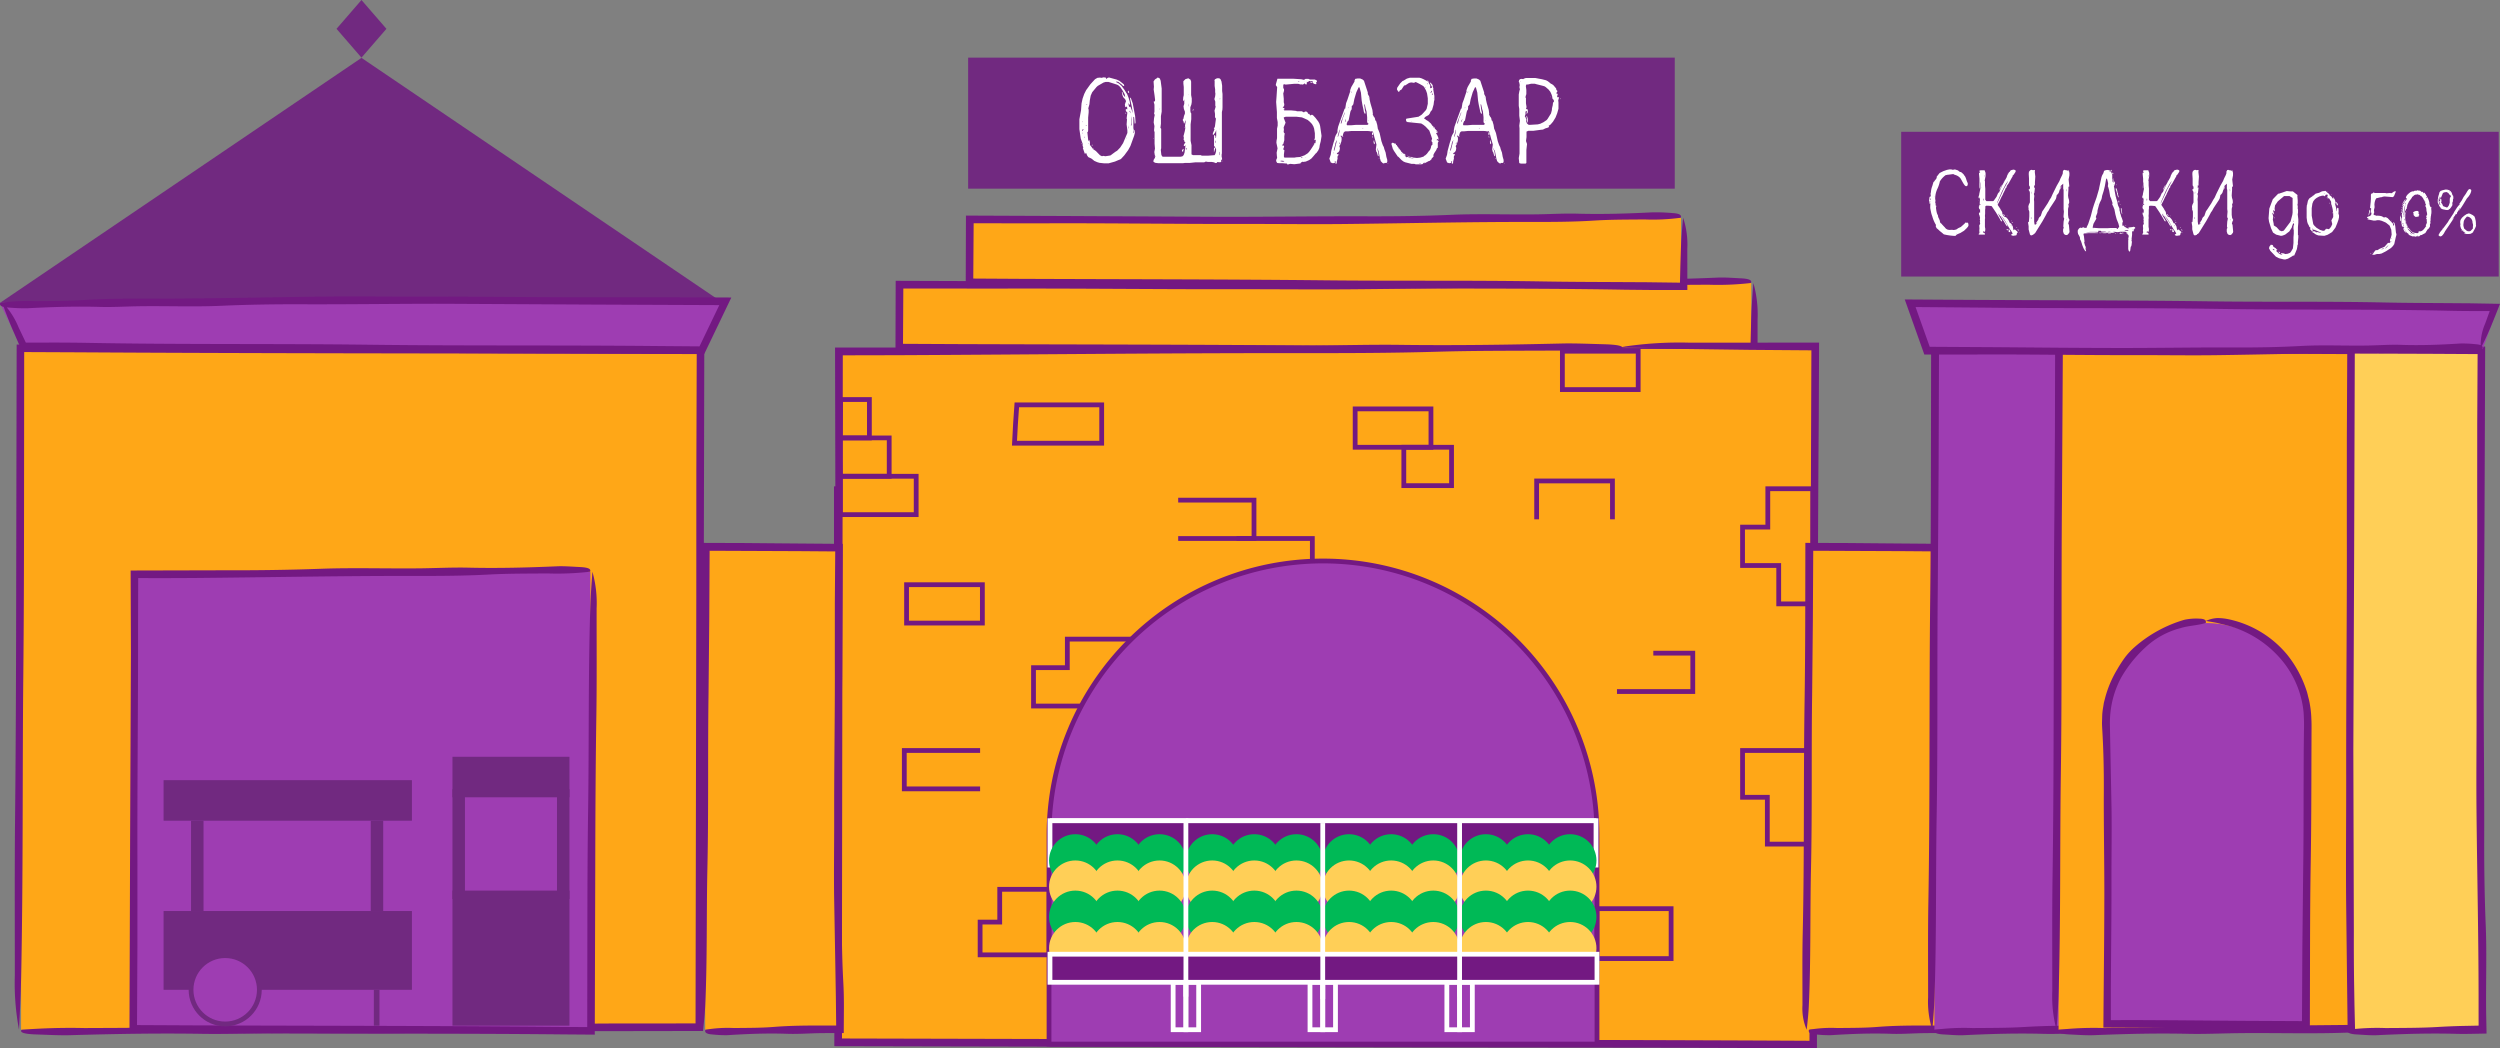 <?xml version="1.0" encoding="UTF-8"?> <svg xmlns="http://www.w3.org/2000/svg" id="Layer_1" data-name="Layer 1" width="522.625" height="219.137" viewBox="0 0 522.625 219.137"><rect x="0" y="0" width="522.625" height="219.137" fill="#808080" stroke="none"/> <defs> <style>.cls-1{fill:#ffa717;}.cls-2,.cls-6{fill:#731982;}.cls-3,.cls-5{fill:none;}.cls-3,.cls-4{stroke:#731982;}.cls-11,.cls-3,.cls-4,.cls-5,.cls-6{stroke-miterlimit:10;}.cls-11,.cls-4,.cls-9{fill:#9e3db2;}.cls-5,.cls-6{stroke:#fff;}.cls-7{fill:#00b956;}.cls-8{fill:#ffcf57;}.cls-10{fill:#712980;}.cls-11{stroke:#712980;}.cls-12{fill:#fff;}</style> </defs> <title>bazar</title> <rect class="cls-1" x="187.706" y="59.171" width="178.393" height="13.779"></rect> <path class="cls-2" d="M366.089,66.625q-.079,3.072-.159,6.155l-8.9-.121-9.076-.049c-6.053-.023-12.108-.038-18.156-.127-17.9-.264-35.846-.071-53.778-.235-25.169-.23-50.363-.22-75.547-.312l-11.7-.059.068-11.565,19.816.02c16.479-.056,32.941.157,49.413.131,8.242-.014,16.491.085,24.724.013,15.483-.135,30.948-.46,46.447-.434,5.186.009,10.368-.013,15.463-.287,4.134-.223,8.257-.2,12.409-.234a59.455,59.455,0,0,0,8.912-.362c.3-.569-.367-.9-2.123-.977-1.6-.075-3.258-.217-4.805-.151-6.168.264-12.275.433-18.564.282-3.1-.075-6.414.087-9.636.134-7.1.1-14.226-.158-21.313.1-6.9.253-13.809.336-20.778.314l-35.8.109-38.691-.17-27.074-.095q-.022,7.372-.044,14.75l17.795.1c24.378.2,48.789.018,73.182.27,23.9.247,47.826.02,71.723.387l8.093.064,9.431-.006,0-7.43a24.264,24.264,0,0,0-.877-7.672C366.317,61.969,366.164,64.242,366.089,66.625Z"></path> <rect class="cls-1" x="202.391" y="45.527" width="149.023" height="13.779"></rect> <path class="cls-2" d="M351.4,51.843l-.118,3.727q-.043,1.76-.085,3.523L344.26,59l-7.163-.039c-4.776-.021-9.554-.04-14.327-.123-15.164-.264-30.367-.071-45.559-.235-21.322-.23-42.666-.219-64-.311l-9.747-.06.078-11.555,14.5.01c13.961-.056,27.906.158,41.862.131,6.981-.013,13.97.086,20.945.014,13.117-.136,26.218-.46,39.349-.434,4.392.008,8.783-.014,13.1-.288,3.5-.222,6.994-.2,10.512-.233a42.82,42.82,0,0,0,7.549-.362c.253-.569-.31-.9-1.8-.978a39.7,39.7,0,0,0-4.071-.15c-5.225.263-10.4.432-15.727.281-2.626-.074-5.433.088-8.163.135-6.018.1-12.051-.159-18.055.1-5.849.254-11.7.336-17.6.315-10.109-.037-20.222.115-30.332.108l-32.778-.169-20.9-.089q-.025,7.369-.05,14.743l15.153.1c20.652.2,41.333.018,62,.27,20.244.246,40.516.02,60.761.387l5.8.06,7.144,0q0-4.3-.01-8.607a17.6,17.6,0,0,0-.877-6.5C351.632,47.9,351.479,49.823,351.4,51.843Z"></path> <polyline class="cls-3" points="307.497 104.554 291.649 104.554 291.649 112.575 307.497 112.575"></polyline> <polyline class="cls-3" points="295.302 112.575 279.454 112.575 279.454 120.597 295.302 120.597"></polyline> <polygon class="cls-3" points="314.824 133.608 330.672 133.608 330.672 139.575 337.742 139.575 337.742 147.597 321.894 147.597 321.894 141.63 314.824 141.63 314.824 133.608"></polygon> <path class="cls-4" d="M219.946,174.551v43.71H334.5v-43.71a57.275,57.275,0,0,0-114.55,0Z"></path> <rect class="cls-5" x="305.885" y="205.347" width="2.666" height="9.918" transform="translate(614.437 420.612) rotate(-180)"></rect> <rect class="cls-5" x="303.22" y="205.347" width="2.666" height="9.918" transform="translate(609.105 420.612) rotate(-180)"></rect> <rect class="cls-5" x="277.277" y="205.347" width="2.666" height="9.918" transform="translate(557.22 420.612) rotate(-180)"></rect> <rect class="cls-5" x="274.611" y="205.347" width="2.666" height="9.918" transform="translate(551.888 420.612) rotate(-180)"></rect> <rect class="cls-5" x="248.668" y="205.347" width="2.666" height="9.918" transform="translate(500.003 420.612) rotate(-180)"></rect> <rect class="cls-5" x="246.003" y="205.347" width="2.666" height="9.918" transform="translate(494.671 420.612) rotate(-180)"></rect> <rect class="cls-3" x="341.932" y="153.565" width="15.848" height="8.022" transform="translate(699.712 315.151) rotate(-180)"></rect> <polyline class="cls-3" points="208.171 136.543 199.921 136.543 199.921 144.565 215.769 144.565"></polyline> <path class="cls-3" d="M352.99,132.53v8.02h9.28c-.06-2.69-.15-5.33-.25-8.02Z"></path> <path class="cls-3" d="M332.829,89.49v8.02h6.09c-.02-2.67-.05-5.35-.07-8.02Z"></path> <path class="cls-3" d="M328.689,97.507v8.02h10.2q.06-3.465.03-6.939v-.01c.01-.351,0-.71,0-1.071Z"></path> <rect class="cls-3" x="268.367" y="83.521" width="15.848" height="8.022" transform="translate(552.581 175.064) rotate(-180)"></rect> <polygon class="cls-3" points="174.847 102.171 174.847 126.241 181.957 126.241 181.957 118.221 189.517 118.221 189.517 110.191 184.237 110.191 184.237 102.171 174.847 102.171"></polygon> <rect class="cls-3" x="211.334" y="73.421" width="15.848" height="8.022" transform="translate(438.516 154.864) rotate(-180)"></rect> <polyline class="cls-3" points="200.867 97.706 216.715 97.706 216.715 89.684 200.867 89.684"></polyline> <polyline class="cls-3" points="232.562 108.565 232.562 100.543 216.715 100.543 216.715 108.565"></polyline> <rect class="cls-3" x="264.062" y="91.543" width="9.978" height="8.022" transform="translate(538.103 191.107) rotate(-180)"></rect> <rect class="cls-3" x="323.049" y="105.527" width="15.85" height="8.02"></rect> <polygon class="cls-3" points="334.495 185.911 334.495 199.611 348.905 199.611 348.905 192.761 344.805 192.761 344.805 185.911 334.495 185.911"></polygon> <polygon class="cls-3" points="174.847 156.892 174.847 176.461 184.337 176.461 184.337 166.671 189.517 166.671 189.517 156.892 174.847 156.892"></polygon> <rect class="cls-3" x="204.454" y="189.956" width="15.498" height="10.435" transform="translate(424.405 390.346) rotate(-180)"></rect> <rect class="cls-6" x="220.15" y="171.565" width="114.15" height="9.283" transform="translate(554.451 352.412) rotate(-180)"></rect> <ellipse class="cls-7" cx="300.383" cy="179.88" rx="5.503" ry="5.488"></ellipse> <ellipse class="cls-7" cx="291.581" cy="179.88" rx="5.503" ry="5.488"></ellipse> <ellipse class="cls-7" cx="282.78" cy="179.88" rx="5.503" ry="5.488"></ellipse> <ellipse class="cls-8" cx="300.383" cy="185.368" rx="5.503" ry="5.488"></ellipse> <ellipse class="cls-8" cx="291.581" cy="185.368" rx="5.503" ry="5.488"></ellipse> <ellipse class="cls-8" cx="282.78" cy="185.368" rx="5.503" ry="5.488"></ellipse> <ellipse class="cls-7" cx="300.383" cy="191.668" rx="5.503" ry="5.488"></ellipse> <ellipse class="cls-7" cx="291.581" cy="191.668" rx="5.503" ry="5.488"></ellipse> <ellipse class="cls-7" cx="282.78" cy="191.668" rx="5.503" ry="5.488"></ellipse> <ellipse class="cls-8" cx="300.383" cy="198.232" rx="5.503" ry="5.488"></ellipse> <ellipse class="cls-8" cx="291.581" cy="198.232" rx="5.503" ry="5.488"></ellipse> <ellipse class="cls-8" cx="282.78" cy="198.232" rx="5.503" ry="5.488"></ellipse> <ellipse class="cls-7" cx="328.991" cy="179.88" rx="5.503" ry="5.488"></ellipse> <ellipse class="cls-7" cx="320.19" cy="179.88" rx="5.503" ry="5.488"></ellipse> <ellipse class="cls-7" cx="311.388" cy="179.88" rx="5.503" ry="5.488"></ellipse> <ellipse class="cls-8" cx="328.991" cy="185.368" rx="5.503" ry="5.488"></ellipse> <ellipse class="cls-8" cx="320.19" cy="185.368" rx="5.503" ry="5.488"></ellipse> <ellipse class="cls-8" cx="311.388" cy="185.368" rx="5.503" ry="5.488"></ellipse> <ellipse class="cls-7" cx="328.991" cy="191.668" rx="5.503" ry="5.488"></ellipse> <ellipse class="cls-7" cx="320.19" cy="191.668" rx="5.503" ry="5.488"></ellipse> <ellipse class="cls-7" cx="311.388" cy="191.668" rx="5.503" ry="5.488"></ellipse> <ellipse class="cls-8" cx="328.991" cy="198.232" rx="5.503" ry="5.488"></ellipse> <ellipse class="cls-8" cx="320.19" cy="198.232" rx="5.503" ry="5.488"></ellipse> <ellipse class="cls-8" cx="311.388" cy="198.232" rx="5.503" ry="5.488"></ellipse> <ellipse class="cls-7" cx="271.774" cy="179.88" rx="5.503" ry="5.488"></ellipse> <ellipse class="cls-7" cx="262.973" cy="179.88" rx="5.503" ry="5.488"></ellipse> <ellipse class="cls-7" cx="254.171" cy="179.88" rx="5.503" ry="5.488"></ellipse> <ellipse class="cls-8" cx="271.774" cy="185.368" rx="5.503" ry="5.488"></ellipse> <ellipse class="cls-8" cx="262.973" cy="185.368" rx="5.503" ry="5.488"></ellipse> <ellipse class="cls-8" cx="254.171" cy="185.368" rx="5.503" ry="5.488"></ellipse> <ellipse class="cls-7" cx="271.774" cy="191.668" rx="5.503" ry="5.488"></ellipse> <ellipse class="cls-7" cx="262.973" cy="191.668" rx="5.503" ry="5.488"></ellipse> <ellipse class="cls-7" cx="254.171" cy="191.668" rx="5.503" ry="5.488"></ellipse> <ellipse class="cls-8" cx="271.774" cy="198.232" rx="5.503" ry="5.488"></ellipse> <ellipse class="cls-8" cx="262.973" cy="198.232" rx="5.503" ry="5.488"></ellipse> <ellipse class="cls-8" cx="254.171" cy="198.232" rx="5.503" ry="5.488"></ellipse> <ellipse class="cls-7" cx="243.166" cy="179.88" rx="5.503" ry="5.488"></ellipse> <ellipse class="cls-7" cx="234.364" cy="179.88" rx="5.503" ry="5.488"></ellipse> <ellipse class="cls-7" cx="225.563" cy="179.88" rx="5.503" ry="5.488"></ellipse> <ellipse class="cls-8" cx="243.166" cy="185.368" rx="5.503" ry="5.488"></ellipse> <ellipse class="cls-8" cx="234.364" cy="185.368" rx="5.503" ry="5.488"></ellipse> <ellipse class="cls-8" cx="225.563" cy="185.368" rx="5.503" ry="5.488"></ellipse> <ellipse class="cls-7" cx="243.166" cy="191.668" rx="5.503" ry="5.488"></ellipse> <ellipse class="cls-7" cx="234.364" cy="191.668" rx="5.503" ry="5.488"></ellipse> <ellipse class="cls-7" cx="225.563" cy="191.668" rx="5.503" ry="5.488"></ellipse> <ellipse class="cls-8" cx="243.166" cy="198.232" rx="5.503" ry="5.488"></ellipse> <ellipse class="cls-8" cx="234.364" cy="198.232" rx="5.503" ry="5.488"></ellipse> <ellipse class="cls-8" cx="225.563" cy="198.232" rx="5.503" ry="5.488"></ellipse> <rect class="cls-6" x="219.95" y="199.478" width="114.35" height="5.87" transform="translate(554.25 404.825) rotate(-180)"></rect> <polyline class="cls-5" points="305.885 208.347 305.885 171.565 334.3 171.565"></polyline> <line class="cls-5" x1="277.277" y1="172.059" x2="277.277" y2="208.842"></line> <line class="cls-5" x1="248.668" y1="171.565" x2="248.668" y2="208.347"></line> <polygon class="cls-1" points="339.163 72.949 214.643 72.949 174.853 72.949 174.853 155.909 174.853 218.26 378.953 218.26 378.953 155.909 378.953 72.949 339.163 72.949"></polygon> <path class="cls-2" d="M352.717,72.96l13.105.176,12.849.1q-.093,25.464-.185,50.976c-.127,15.653-.148,31.325-.154,47q-.032,23.177-.063,46.363l-3.046-.017c-45.762-.23-91.571-.22-137.359-.312l-61.845-.153,0-22.2q.064-44.945.13-89.845.021-15.384.041-30.768l11.522-.026c28.151-.136,56.27-.46,84.451-.434,9.428.008,18.85-.014,28.115-.288,7.516-.222,15.012-.2,22.562-.233,5.4-.023,11.111.1,16.2-.362.542-.569-.667-.9-3.86-.978-2.9-.074-5.923-.217-8.736-.15-11.215.263-22.319.432-33.754.281-5.637-.074-11.661.088-17.52.135-12.916.105-25.866-.159-38.751.1-12.553.254-25.108.336-37.78.315l-24.073.018q.045,20.8.089,41.605-.084,35.175-.169,70.348-.036,17.041-.073,34.089l71.665.166,66.428.116,33.226.034,34.1.119,0-.305q.073-32.966.148-65.96c.02-21.739.055-43.479.238-65.2q.033-8.007.064-16.048l-27.17.011a78.76,78.76,0,0,0-13.949.877C344.251,72.732,348.382,72.885,352.717,72.96Z"></path> <polyline class="cls-3" points="246.3 104.554 262.148 104.554 262.148 112.575 246.3 112.575"></polyline> <polyline class="cls-3" points="258.496 112.575 274.344 112.575 274.344 120.597 258.496 120.597"></polyline> <polygon class="cls-3" points="238.973 133.608 223.125 133.608 223.125 139.575 216.056 139.575 216.056 147.597 231.903 147.597 231.903 141.63 238.973 141.63 238.973 133.608"></polygon> <path class="cls-4" d="M333.852,174.551v43.71H219.3v-43.71a57.275,57.275,0,0,1,114.55,0Z"></path> <rect class="cls-5" x="245.246" y="205.347" width="2.666" height="9.918"></rect> <rect class="cls-5" x="247.912" y="205.347" width="2.666" height="9.918"></rect> <rect class="cls-5" x="273.855" y="205.347" width="2.666" height="9.918"></rect> <rect class="cls-5" x="276.52" y="205.347" width="2.666" height="9.918"></rect> <rect class="cls-5" x="302.463" y="205.347" width="2.666" height="9.918"></rect> <rect class="cls-5" x="305.129" y="205.347" width="2.666" height="9.918"></rect> <rect class="cls-3" x="189.517" y="122.231" width="15.848" height="8.022"></rect> <polyline class="cls-3" points="345.626 136.543 353.876 136.543 353.876 144.565 338.028 144.565"></polyline> <path class="cls-3" d="M230.309,84.636v8.02H212.075c.118-2.69.294-5.33.491-8.02Z"></path> <path class="cls-3" d="M181.747,83.525v8.02h-6.09c.02-2.67.05-5.35.07-8.02Z"></path> <path class="cls-3" d="M185.887,91.543v8.02h-10.2q-.06-3.465-.03-6.94v-.01c-.01-.35,0-.71,0-1.07Z"></path> <rect class="cls-3" x="283.294" y="85.478" width="15.848" height="8.022"></rect> <polygon class="cls-3" points="378.95 102.171 378.95 126.241 371.84 126.241 371.84 118.221 364.28 118.221 364.28 110.191 369.56 110.191 369.56 102.171 378.95 102.171"></polygon> <rect class="cls-3" x="326.615" y="73.421" width="15.848" height="8.022"></rect> <polyline class="cls-3" points="204.892 164.913 189.044 164.913 189.044 156.892 204.892 156.892"></polyline> <polyline class="cls-3" points="321.235 108.565 321.235 100.543 337.083 100.543 337.083 108.565"></polyline> <rect class="cls-3" x="293.467" y="93.5" width="9.978" height="8.022"></rect> <rect class="cls-3" x="175.677" y="99.563" width="15.85" height="8.02"></rect> <polygon class="cls-3" points="219.302 185.911 219.302 199.611 204.892 199.611 204.892 192.761 208.992 192.761 208.992 185.911 219.302 185.911"></polygon> <polygon class="cls-3" points="378.95 156.892 378.95 176.461 369.46 176.461 369.46 166.671 364.28 166.671 364.28 156.892 378.95 156.892"></polygon> <rect class="cls-3" x="333.846" y="189.956" width="15.498" height="10.435"></rect> <rect class="cls-6" x="219.497" y="171.565" width="114.15" height="9.283"></rect> <ellipse class="cls-7" cx="253.415" cy="179.88" rx="5.503" ry="5.488"></ellipse> <ellipse class="cls-7" cx="262.216" cy="179.88" rx="5.503" ry="5.488"></ellipse> <ellipse class="cls-7" cx="271.018" cy="179.88" rx="5.503" ry="5.488"></ellipse> <ellipse class="cls-8" cx="253.415" cy="185.368" rx="5.503" ry="5.488"></ellipse> <ellipse class="cls-8" cx="262.216" cy="185.368" rx="5.503" ry="5.488"></ellipse> <ellipse class="cls-8" cx="271.018" cy="185.368" rx="5.503" ry="5.488"></ellipse> <ellipse class="cls-7" cx="253.415" cy="191.668" rx="5.503" ry="5.488"></ellipse> <ellipse class="cls-7" cx="262.216" cy="191.668" rx="5.503" ry="5.488"></ellipse> <ellipse class="cls-7" cx="271.018" cy="191.668" rx="5.503" ry="5.488"></ellipse> <ellipse class="cls-8" cx="253.415" cy="198.232" rx="5.503" ry="5.488"></ellipse> <ellipse class="cls-8" cx="262.216" cy="198.232" rx="5.503" ry="5.488"></ellipse> <ellipse class="cls-8" cx="271.018" cy="198.232" rx="5.503" ry="5.488"></ellipse> <ellipse class="cls-7" cx="224.806" cy="179.88" rx="5.503" ry="5.488"></ellipse> <ellipse class="cls-7" cx="233.608" cy="179.88" rx="5.503" ry="5.488"></ellipse> <ellipse class="cls-7" cx="242.409" cy="179.88" rx="5.503" ry="5.488"></ellipse> <ellipse class="cls-8" cx="224.806" cy="185.368" rx="5.503" ry="5.488"></ellipse> <ellipse class="cls-8" cx="233.608" cy="185.368" rx="5.503" ry="5.488"></ellipse> <ellipse class="cls-8" cx="242.409" cy="185.368" rx="5.503" ry="5.488"></ellipse> <ellipse class="cls-7" cx="224.806" cy="191.668" rx="5.503" ry="5.488"></ellipse> <ellipse class="cls-7" cx="233.608" cy="191.668" rx="5.503" ry="5.488"></ellipse> <ellipse class="cls-7" cx="242.409" cy="191.668" rx="5.503" ry="5.488"></ellipse> <ellipse class="cls-8" cx="224.806" cy="198.232" rx="5.503" ry="5.488"></ellipse> <ellipse class="cls-8" cx="233.608" cy="198.232" rx="5.503" ry="5.488"></ellipse> <ellipse class="cls-8" cx="242.409" cy="198.232" rx="5.503" ry="5.488"></ellipse> <ellipse class="cls-7" cx="282.023" cy="179.88" rx="5.503" ry="5.488"></ellipse> <ellipse class="cls-7" cx="290.825" cy="179.88" rx="5.503" ry="5.488"></ellipse> <ellipse class="cls-7" cx="299.626" cy="179.88" rx="5.503" ry="5.488"></ellipse> <ellipse class="cls-8" cx="282.023" cy="185.368" rx="5.503" ry="5.488"></ellipse> <ellipse class="cls-8" cx="290.825" cy="185.368" rx="5.503" ry="5.488"></ellipse> <ellipse class="cls-8" cx="299.626" cy="185.368" rx="5.503" ry="5.488"></ellipse> <ellipse class="cls-7" cx="282.023" cy="191.668" rx="5.503" ry="5.488"></ellipse> <ellipse class="cls-7" cx="290.825" cy="191.668" rx="5.503" ry="5.488"></ellipse> <ellipse class="cls-7" cx="299.626" cy="191.668" rx="5.503" ry="5.488"></ellipse> <ellipse class="cls-8" cx="282.023" cy="198.232" rx="5.503" ry="5.488"></ellipse> <ellipse class="cls-8" cx="290.825" cy="198.232" rx="5.503" ry="5.488"></ellipse> <ellipse class="cls-8" cx="299.626" cy="198.232" rx="5.503" ry="5.488"></ellipse> <ellipse class="cls-7" cx="310.632" cy="179.88" rx="5.503" ry="5.488"></ellipse> <ellipse class="cls-7" cx="319.433" cy="179.88" rx="5.503" ry="5.488"></ellipse> <ellipse class="cls-7" cx="328.235" cy="179.88" rx="5.503" ry="5.488"></ellipse> <ellipse class="cls-8" cx="310.632" cy="185.368" rx="5.503" ry="5.488"></ellipse> <ellipse class="cls-8" cx="319.433" cy="185.368" rx="5.503" ry="5.488"></ellipse> <ellipse class="cls-8" cx="328.235" cy="185.368" rx="5.503" ry="5.488"></ellipse> <ellipse class="cls-7" cx="310.632" cy="191.668" rx="5.503" ry="5.488"></ellipse> <ellipse class="cls-7" cx="319.433" cy="191.668" rx="5.503" ry="5.488"></ellipse> <ellipse class="cls-7" cx="328.235" cy="191.668" rx="5.503" ry="5.488"></ellipse> <ellipse class="cls-8" cx="310.632" cy="198.232" rx="5.503" ry="5.488"></ellipse> <ellipse class="cls-8" cx="319.433" cy="198.232" rx="5.503" ry="5.488"></ellipse> <ellipse class="cls-8" cx="328.235" cy="198.232" rx="5.503" ry="5.488"></ellipse> <rect class="cls-6" x="219.497" y="199.478" width="114.35" height="5.87"></rect> <polyline class="cls-5" points="247.912 208.347 247.912 171.565 219.497 171.565"></polyline> <line class="cls-5" x1="276.52" y1="172.059" x2="276.52" y2="208.842"></line> <line class="cls-5" x1="305.129" y1="171.565" x2="305.129" y2="208.347"></line> <line class="cls-5" x1="247.912" y1="171.565" x2="333.737" y2="171.565"></line> <rect class="cls-1" x="147.415" y="114.206" width="28.263" height="101.059"></rect> <path class="cls-2" d="M147.425,210.249c.446-9.537.247-19.124.456-28.682.264-12.046.071-24.122.235-36.19l.154-15.582.077-14.656,18.736.08,7.521.06-.081,10.616-.006,11.686c.055,11.09-.158,22.168-.132,33.253.014,5.546-.085,11.1-.013,16.638l.245,13.894.118,6.947.067,6.077-2.588,0c-3.489-.009-6.977.013-10.406.287-2.781.223-5.556.2-8.35.234a27.049,27.049,0,0,0-6,.362c-.2.569.247.9,1.429.977a25.081,25.081,0,0,0,3.233.151c4.15-.264,8.26-.433,12.492-.282,2.087.075,4.317-.087,6.485-.135l2.288-.025,3,.009.034-5.594c0-1.628-.03-3.254-.119-4.878-.253-4.646-.336-9.293-.314-13.983.036-8.029-.116-16.063-.108-24.094.007-8.679.1-17.358.169-26.037q.069-13.842.139-27.687l-12.142-.1-8.312-.074-9.029-.031-.029,17.022c-.018,5.437-.053,10.874-.137,16.31-.247,16.082-.02,32.184-.387,48.266-.114,4.992-.044,10.007-.053,15.011a11.335,11.335,0,0,0,.877,5.163C147.2,213.382,147.35,211.853,147.425,210.249Z"></path> <rect class="cls-1" x="378.123" y="114.206" width="28.263" height="101.059"></rect> <path class="cls-2" d="M378.133,210.249c.446-9.537.247-19.124.457-28.682.264-12.046.071-24.122.235-36.19l.153-15.582.078-14.656,18.735.08,7.522.06-.082,10.616-.006,11.686c.056,11.09-.157,22.168-.131,33.253.013,5.546-.086,11.1-.014,16.638l.246,13.894.118,6.947.067,6.077-2.588,0c-3.49-.009-6.977.013-10.406.287-2.782.223-5.556.2-8.351.234a27.049,27.049,0,0,0-6,.362c-.2.569.247.9,1.429.977a25.081,25.081,0,0,0,3.233.151c4.151-.264,8.261-.433,12.493-.282,2.086.075,4.316-.087,6.484-.135l2.289-.025,3,.009.034-5.594c0-1.628-.03-3.254-.118-4.878-.253-4.646-.336-9.293-.315-13.983.037-8.029-.115-16.063-.108-24.094.008-8.679.1-17.358.17-26.037q.069-13.842.138-27.687l-12.141-.1-8.312-.074-9.03-.031-.029,17.022c-.018,5.437-.053,10.874-.137,16.31-.247,16.082-.02,32.184-.386,48.266-.114,4.992-.045,10.007-.053,15.011a11.309,11.309,0,0,0,.877,5.163C377.906,213.382,378.058,211.853,378.133,210.249Z"></path> <rect class="cls-9" x="404.388" y="72.949" width="28.263" height="142.315"></rect> <path class="cls-2" d="M404.4,208.648c.446-12.579.247-25.224.457-37.832.264-15.889.071-31.818.235-47.736q.087-12.526.175-25.06l.081-24.113,15.969.056,10.263.059L431.5,88.367l-.007,15.414c.056,14.628-.157,29.24-.131,43.862.013,7.315-.085,14.637-.013,21.945.135,13.744.459,27.471.434,41.228q0,1.8.008,3.587l-3.8.078q-2.32.066-4.619.2c-3.669.223-7.329.2-11.015.234a46.89,46.89,0,0,0-7.91.362c-.264.569.326.9,1.885.977,1.415.075,2.891.217,4.265.151,5.474-.264,10.9-.433,16.478-.282.9.025,1.822.024,2.755.01l3.618-.069c-.026-1.263-.051-2.527-.076-3.778-.1-6.306.159-12.627-.1-18.918-.253-6.128-.336-12.257-.315-18.444.037-10.591-.115-21.187-.108-31.78l.169-34.343q.07-18.178.139-36.359l-15.853-.1L403.7,72.26q-.021,13.349-.043,26.708c-.013,8.675-.044,17.35-.146,26.023-.246,21.212-.02,42.451-.386,63.663-.114,6.586-.045,13.2-.053,19.8a19.231,19.231,0,0,0,.877,6.81C404.171,212.781,404.323,210.764,404.4,208.648Z"></path> <rect class="cls-8" x="490.757" y="72.949" width="28.263" height="142.315"></rect> <path class="cls-2" d="M490.767,208.648c.445-12.579.247-25.224.456-37.832.264-15.889.071-31.818.235-47.736q.088-12.526.175-25.06l.081-24.113,15.969.056,10.263.059-.081,14.345-.007,15.414c.056,14.628-.157,29.24-.131,43.862.014,7.315-.085,14.637-.013,21.945.135,13.744.46,27.471.434,41.228q0,1.8.009,3.587l-3.8.078q-2.321.066-4.619.2c-3.669.223-7.328.2-11.014.234a46.885,46.885,0,0,0-7.91.362c-.265.569.325.9,1.884.977,1.416.075,2.892.217,4.265.151,5.475-.264,10.9-.433,16.478-.282.9.025,1.823.024,2.755.01l3.618-.069c-.025-1.263-.05-2.527-.075-3.778-.105-6.306.158-12.627-.1-18.918-.253-6.128-.336-12.257-.314-18.444.036-10.591-.116-21.187-.108-31.78l.169-34.343q.069-18.178.138-36.359l-15.852-.1-13.607-.081q-.022,13.349-.043,26.708c-.014,8.675-.045,17.35-.146,26.023-.247,21.212-.02,42.451-.387,63.663-.114,6.586-.044,13.2-.053,19.8a19.254,19.254,0,0,0,.877,6.81C490.539,212.781,490.692,210.764,490.767,208.648Z"></path> <rect class="cls-1" x="430.349" y="72.949" width="61.413" height="142.315"></rect> <path class="cls-2" d="M430.359,207.362c.446-15.023.247-30.126.457-45.184.264-18.977.071-38,.235-57.013q.092-15.657.183-31.331l46.989.129,12.467.059-.082,17.341-.006,18.41c.056,17.471-.158,34.922-.131,52.386.013,8.737-.086,17.482-.014,26.211q.151,12.949.3,25.893l-10.166.1-11.177.03c-5.5-.009-10.991.013-16.392.287-4.382.223-8.753.2-13.156.234a66.78,66.78,0,0,0-9.447.362c-.316.569.389.9,2.251.977,1.69.075,3.453.217,5.094.151,6.538-.264,13.012-.433,19.68-.282,3.287.075,6.8-.087,10.215-.135,7.532-.1,15.082.159,22.6-.1l2.078-.05-.135-5.687-.085-5.122q-.063-5.127-.045-10.285-.054-18.975-.108-37.958l.169-41.017q.069-21.66.139-43.326l-18.835-.1-21.538-.1-22.277-.023L429.583,90.2l-.113,17.248c-.246,25.334-.02,50.7-.386,76.036-.114,7.865-.045,15.765-.053,23.648a27.164,27.164,0,0,0,.877,8.134C430.132,212.3,430.284,209.889,430.359,207.362Z"></path> <rect class="cls-1" x="4.408" y="72.949" width="142.315" height="142.315"></rect> <path class="cls-2" d="M4.419,204.224c.445-20.99.246-42.089.456-63.128.113-11.342.142-22.7.152-34.056q.015-16.716.032-33.44l10.855.051c37.279.23,74.6.22,111.894.312l17.843.059-.081,24.653-.007,25.721q-.066,36.614-.131,73.188-.013,8.181-.027,16.362l-17.62.014c-22.932.135-45.838.46-68.794.434-7.68-.009-15.356.013-22.9.287-6.122.223-12.228.2-18.379.234a130.137,130.137,0,0,0-13.2.362c-.441.569.544.9,3.144.977,2.363.075,4.826.217,7.117.151,9.135-.264,18.181-.433,27.5-.282,4.592.075,9.5-.087,14.272-.135,10.522-.1,21.07.159,31.567-.1,10.225-.253,20.453-.336,30.775-.314l28.1-.048-.06-25.448.17-57.306q.069-30.16.138-60.329l-26.113-.1c-36.106-.2-72.263-.018-108.392-.27l-9.246-.05q-.053,24.935-.1,49.886c-.021,16.322-.064,32.643-.233,48.955-.114,10.989-.045,22.025-.053,33.04a52.474,52.474,0,0,0,.877,11.363C4.191,211.12,4.344,207.755,4.419,204.224Z"></path> <polygon class="cls-10" points="75.637 12.049 75.495 12.049 151.132 63.31 0 63.31 75.637 12.049"></polygon> <polygon class="cls-9" points="0 63.31 151.132 63.31 146.567 72.949 4.565 72.949 0 63.31"></polygon> <path class="cls-2" d="M2.6,68.827q.931,2.135,1.866,4.277l7.667.131,7.578.053c5.053.023,10.109.037,15.159.128,14.645.264,29.328.071,44,.235,20.593.23,41.206.22,61.811.312l6.545.031,5.661-11.8-12.918-.053-11.158,0c-13.483.056-26.952-.157-40.43-.131-6.743.013-13.492-.085-20.229-.013-12.667.135-25.321.46-38,.434-4.242-.009-8.483.013-12.652.287-3.382.222-6.755.2-10.152.234a39.881,39.881,0,0,0-7.292.362c-.244.569.3.895,1.737.977a37.048,37.048,0,0,0,3.932.151c5.046-.264,10.043-.433,15.189-.282,2.536.075,5.247-.087,7.883-.135,5.813-.1,11.64.159,17.438-.1,5.649-.253,11.3-.336,17-.314,9.762.036,19.53-.116,29.294-.109l31.657.17,26.184.113-4.141,8.625-9.243-.076c-19.945-.2-39.918-.018-59.876-.27-19.553-.247-39.131-.02-58.683-.387-2.3-.043-4.615-.06-6.926-.065l-6.1.008L3.879,68.419a16.437,16.437,0,0,0-3.48-5.3C1.177,65.286,1.834,67.032,2.6,68.827Z"></path> <rect class="cls-9" x="27.576" y="119.527" width="95.838" height="95.838"></rect> <path class="cls-2" d="M123.4,126.963c-.445,14.135-.247,28.343-.456,42.511-.113,7.638-.142,15.284-.152,22.935q-.015,11.15-.032,22.306l-7.1-.051c-25.1-.23-50.233-.22-75.352-.311l-11.665-.06.082-16.252.006-17.321c-.056-16.437.157-32.856.131-49.286l.027-10.588,5.061.013,6.374-.027c15.443-.135,30.868-.459,46.327-.434,5.172.009,10.341-.013,15.424-.287,4.123-.222,8.235-.2,12.377-.234a59.268,59.268,0,0,0,8.888-.361c.3-.57-.366-.9-2.117-.978-1.591-.075-3.25-.217-4.793-.151-6.152.264-12.243.433-18.516.282-3.093-.075-6.4.087-9.611.135-7.086.1-14.189-.159-21.258.1-6.886.253-13.774.336-20.725.315l-19.009.048.06,17.221-.17,38.591q-.069,20.394-.138,40.793l17.751.1c24.314.2,48.663.018,72.993.27l6.53.05q.052-16.943.1-33.9c.021-10.992.064-21.983.233-32.968.114-7.4.045-14.832.053-22.249a24.15,24.15,0,0,0-.877-7.653C123.632,122.319,123.479,124.585,123.4,126.963Z"></path> <polygon class="cls-10" points="80.783 6.025 75.566 0 70.349 6.025 75.566 12.049 80.783 6.025"></polygon> <rect class="cls-10" x="34.197" y="163.093" width="51.913" height="8.472"></rect> <rect class="cls-10" x="94.589" y="158.204" width="24.457" height="8.472"></rect> <rect class="cls-10" x="34.197" y="190.45" width="51.913" height="16.468"></rect> <rect class="cls-10" x="39.936" y="171.565" width="2.609" height="18.886"></rect> <rect class="cls-10" x="94.589" y="164.982" width="2.609" height="22.958"></rect> <rect class="cls-10" x="116.436" y="164.982" width="2.609" height="22.958"></rect> <rect class="cls-10" x="77.502" y="171.565" width="2.609" height="18.886"></rect> <circle class="cls-11" cx="47.078" cy="206.919" r="7.141"></circle> <rect class="cls-10" x="78.154" y="206.919" width="1.174" height="7.5"></rect> <rect class="cls-10" x="94.589" y="186.179" width="24.457" height="28.239"></rect> <rect class="cls-10" x="202.391" y="12.049" width="147.719" height="27.391"></rect> <polygon class="cls-9" points="519.019 72.949 403.092 72.949 399.751 63.701 522.36 63.701 519.019 72.949"></polygon> <path class="cls-2" d="M520.73,68.243c.621-1.5,1.185-2.89,1.895-4.728l-6.211-.11-5.953-.045c-3.97-.022-7.942-.038-11.909-.125-12.025-.264-24.081-.071-36.128-.235-16.908-.23-33.834-.22-50.752-.312L398.186,62.6l4.091,11.509h10.976c11.071-.056,22.13.158,33.2.131,5.537-.013,11.079.086,16.61.014,10.4-.136,20.791-.46,31.2-.434,3.483.008,6.965-.014,10.388-.288,2.777-.222,5.547-.2,8.336-.233a27.019,27.019,0,0,0,5.987-.362c.2-.569-.247-.9-1.426-.978a25.009,25.009,0,0,0-3.228-.15c-4.144.263-8.246.432-12.471.281-2.083-.074-4.309.088-6.474.135-4.772.105-9.557-.159-14.318.1-4.638.254-9.277.336-13.959.315-8.016-.037-16.035.115-24.053.108-8.664-.008-17.329-.1-25.992-.169l-13.645-.08-2.958-8.31,14.257.119c16.377.2,32.777.018,49.164.27,16.054.247,32.129.02,48.183.387,1.714.039,3.431.056,5.149.063l2.578,0h.645c.076,0,.022,0,.039,0l.008,0,0,0v0l-.149.417-.8,2.2A11.3,11.3,0,0,0,518.6,72.8C519.453,71.108,520.116,69.724,520.73,68.243Z"></path> <path class="cls-9" d="M461.145,130.252h0a21.035,21.035,0,0,0-21.035,21.035v63.132h42.07V151.287A21.035,21.035,0,0,0,461.145,130.252Z"></path> <path class="cls-2" d="M465.653,130.759a22.358,22.358,0,0,1,10.809,6.628,20.007,20.007,0,0,1,5.1,11.468,39.657,39.657,0,0,1,.077,4.034l-.046,4.1-.03,8.2c0,5.468,0,10.938-.08,16.407L481.309,198l-.08,15.465-12.295-.062-14.413-.115-7.206-.039-6.043.006v-6.523l.053-7.534c.044-5.022.09-10.043.077-15.066s.085-10.057.013-15.078l-.277-14.16-.066-3.54a22.25,22.25,0,0,1,.243-3.375,19.6,19.6,0,0,1,2.155-6.4,26.393,26.393,0,0,1,5.8-6.925,16.994,16.994,0,0,1,6.555-3.341c1.72-.538,3.59-.549,5.28-1.076.185-.578-.226-.886-1.355-.911a11.9,11.9,0,0,0-3.072.231,27.428,27.428,0,0,0-10.3,5.593,15.3,15.3,0,0,0-2.085,2.191,26.669,26.669,0,0,0-1.678,2.577,22.625,22.625,0,0,0-2.589,6.177l-.213.814-.131.83a14.917,14.917,0,0,0-.21,1.667l-.049,1.678c0,.553.037,1.085.065,1.627.253,4.211.336,8.422.315,12.672-.037,7.277.115,14.558.108,21.836-.008,7.866-.1,15.732-.17,23.6l-.029,4,16.186.08,15.79.13,11.19.089q.018-8.88.037-17.766c.015-5.691.047-11.382.144-17.071.123-7.287.128-14.579.148-21.871l.02-5.469c.007-.909.02-1.813-.04-2.786a20.017,20.017,0,0,0-.3-2.855,11.288,11.288,0,0,0-.3-1.405c-.123-.463-.21-.938-.364-1.392a23.765,23.765,0,0,0-4.052-7.6,21.74,21.74,0,0,0-12.1-7.408,11.362,11.362,0,0,0-2.557-.288,6.457,6.457,0,0,0-2.372.6c.869.165,1.647.267,2.381.423C464.253,130.434,464.954,130.558,465.653,130.759Z"></path> <path class="cls-12" d="M237.381,25.677l-.106.212-.08-.106-.106-1.274-.159-.106v2.416l.106.345.133.053.079.557-.159.611-.77,2.124-.478.876-.823,1.115-.69.744-1.248.531-1.327.371h-.93l-.982-.106-.451-.133-.611-.265-.637-.505-.637-.292-.239-.345-.213-.531h-.079l-.054.16-.132.026-.425-1.221.133-.159-.106-.107-.08-.292.026-.292-.4-1.115-.053-.345L225.646,27V24.933l.345-1.884.107-1.435.212-.982.345-.982.4-.8.9-1.247.956-1.036.5-.292.531-.053.345.053.4-.106.477.053.08.239.08.026.186-.186.318-.106,1.646.452.558.265.9.717.106.372-.266-.053-.318-.319-.664-.5-.372-.08-.133.08.638.345.557.5.611.85.558.9.292.743.238.8.08.531-.106.132-.186-.292-.08-.027L236,22.2l.159.185.159-.105.505,1.38-.213-1.328-.371-1.7.053-.239.106.08.4,1.141.5,2.656.079,1.168Zm-11.2,4.434h-.053l-.026-.133.079-.027Zm.159-4.673-.053-.053-.079.106.053.053Zm.107,1.54-.16.106-.079.213.053.132.265-.425Zm0,.9-.053-.16-.054.027v.292l.08-.319.053.372Zm.318.69-.053.053.053.239.053-.186Zm.239-2.39-.026.08.106.053.08-.053-.054-.08Zm.053-.584v0Zm.239-3.77-.079-.053-.133.132.106.027Zm8.364.744-.133-.346-.133.186-.159-.053-.08-.531.239-.69-.186-.4-.4-.424-.186-.478-.106-.611h.106l.186.584.372.478.026-.186-.106-.425-.4-.716-.478-.717-.345-.345-.319-.186-.823-.265-1.009-.319h-.584l-.451.132-1.195.691-.266.239-.9,1.088-.319.717L227.823,21l-.079.8-.239.849.079.292v.531l-.106,1.115v2.655l-.053.4-.133-.133.213,1.912.106.106v-.266l.106.027.133.451V30.4l.08-.027.584.8.584.4.849.876.425.212.239-.079.478.079,1.035-.159,1.089-.8.319-.186.637-.664.61-.929.9-2.124v-.5l-.159-1.3.079-1.035-.079-.212.159-1.2-.318-.345-.027-.345.133-.107.159.16Zm-8.151,7.407v.106l.053-.026.026-.133Zm.717.4.052-.106.08-.027.053.133-.106.08Zm.4.637-.106.027-.027-.08.08-.053Zm5.2-12.77-.027-.08Zm1.619,5.39-.053.105h-.106l-.053-.132.106-.053Zm0,5.23-.106.318.239-.557Zm.133-8.656.026-.132h-.053Zm.265-1.274.133.186.08.292-.16.027-.132-.346Zm.027,7.859.08.053v-.664l-.054.452Zm.531-3.08-.133-.425-.239-.132.319.478Zm-.027,5.177-.026.107.08-.425.052.159Zm.16-4.486-.027-.08V25.7l-.106.5.027.053.106-.053.053-.478v-.823Zm.319,3.318.052.133.053-.08-.053-.8-.052.557Z"></path> <path class="cls-12" d="M241.125,29.022l-.079.027.026-.106.08-.027Zm14.417-6.106-.106.5v8.629l-.053.266v.424l.079.345v.266l-.185.106.026.345-.212.133-.584-.053-.133.08v.106l-.239.026-.372-.159-.477-.08h-1.143l.027-.079.213-.08v-.053l-.637.292H249.94l-1.248.133h-1.008l-.373.053h-5.177l-.637-.08-.372-.212.027-.372.265-.425.106-.345-.132-.345-.08-.558.133-.716-.08-1.036V27.562l-.053-.053-.053-.292.08-.85-.159-.77.079-.9.133-.665-.133-.318.08-.371V21.88l-.159-.61.052-.053h.107l.106-.08.027-.266-.107-.9-.185-1.274.052-.558-.079-1.114.292-.425.425-.266L242,16.2l.372.133.133.186.133.372.212,1.619v4.833l-.159.929v1.593l-.106.849.159.213v4.062l-.08.345.106.983.16.371.239.08h3.584l.425-.08.265-.265.186-.531.213-1.593-.054.106-.159.132-.159-.026.026-.266.346-.557-.159.027-.081-.133-.052-.239-.133-.186.053-.212v-.292l-.08-.213.053-.106.24-.929.1-.584-.053-.558.133-.85v-.318l-.239.637-.106.133-.106-.478-.159-.266.026-.159.106-.106.133-.637.186-.452v-.424l-.213-.558-.079-.584.159-.478v-.929l-.212.371-.054-.079.054-.744.106-.451v-1.7l-.08-.717v-.5l.425-.424.611-.186.451.292.133.4v2.815l.132.716v.743l-.079.505-.213.584v.77l.054.319.133.212v1.2l-.133,1.062v3.452l.185.929v1.911l.319.16h1.62l.212.106H252.6l1.328-.106.159-.319.133-.5v-.451l-.292-.531-.133-.132v-2.1l.053-.133.133-.026.106.239.026.371h.08l.053-.531V27.19l-.185.478-.4.531-.133-.08.027-.265.319-.8-.027-.132-.08-.053v-.107l.107-.053.106-.265.212-1.646L254,24.509v-.69l-.106-.691.239-.823-.079-.239v-.823l-.186-.531.159-.584.053-.531-.053-.345v-.558l-.106-.743V16.915l-.053-.133L254,16.57l.425-.212h.451l.266.186.212.5.133.876v1.089l.08.637v2.761Zm-14.2,10.009-.107-.664.054.478Zm.849-3.292-.079.026-.027.08.106-.292.08.345Zm.319-6.957-.027-.026-.053.186.053.08v-.08Zm4.859,8.656V31.6l-.106.107-.16-.053v-.266l.212-.239.16-.026-.027.079Zm.159-4.62v-.079h.133l-.054.053Zm.133-3v.026l-.027-.159Zm.106,5.31v0Zm.292,2.1-.027-.133-.079-.08-.054.133v.212l.054.053.079-.079Zm.372-11.231v-.266l-.027.159Zm.053,2.1-.053-.4v.743Zm.85,1.035.079-.213.106.08.027-.213-.159.558Zm4.513,8.655-.08.16V31.12l.08-.239.106-.027.08.08-.053.292Zm.292-2.23-.079-.08-.054.452.08.053.026-.159Zm.85,2.814-.107-.557-.053.159.107.584.053-.053ZM254.852,27v.16l.053-.478Zm.239-6.345-.053-.08-.053.053v.106l.053.027Zm.026-1.513-.026.185Zm.531,14.682-.053.026-.079-.929.053.77Z"></path> <path class="cls-12" d="M276.253,28.544l-.159,1.009-.186.717-.106.664-.213.5-.4.558-.106.053-.531.637-.4.451-.5.346-.664.292-.531.079L272.3,33.8l-.345.186-.106.186-1.275.159-.876-.079-.531.159-.133-.213-.955-.079h-.664l-.425-.053-.186-.319-.027-.292.16-.345.053-.266-.053-.159-.053-.77.185-.9-.238-1.168.026-.424.106-.558V26.9l.133-.637v-.743l-.159-.85V23.42l-.16-2.1.08-1.062.133-2.044-.292-.425.053-.265.292-1.062h3.345l1.647.106.584.133.159-.133.159-.08h.584l.292.133h1.009l.4.159.106.266-.133.133h-.106l.053.053.053.345-.159.027-.346-.08-.292-.239-.026-.186.053-.079-.08-.08h-.663l-.213.159-.053.106-.212-.133-.027.425-.079.186-.133-.027-.266-.238-.133.159-.265.106-.292-.053-.133.026-.478-.132h-.9l-1.7.159-.371-.079-.107.052-.053.186v.532l.16.292v.318l-.16.558.107,1.115v.717l.106.4-.027.292-.106.213-.133.105-.053.187.159-.054.16.107.053.212-.213.08.16.159h1.38l1.116.106.132.08h1.036l.451.239.213-.186h.292l.292.239.026.133.159.159.08-.08.265.372.24-.133h.185l.186.133.451.478.611.8.239.452.133.451.292,2.018Zm-7.885,5.1-.425-.053-.319.053.106.079.425.08.345-.053Zm6.584-4.381-.133.053-.053-.186.106-.239V27.854l-.159-.982-.159-.452-.292-.5-.452-.478-.451-.372-.69-.318-.5-.213L271,24.4h-2.2l-.345.106-.106.106.4,1.035-.4.983.053.5-.053.372.053.239.16.133v.053l-.08.584v.8l-.213.8-.265.212.106.106h.212l.107.054v.238l-.133.319v.239l.212.133-.106.849v.5l.106.185h2.071l.478-.079.77-.053.08-.053.8-.292.637-.4.292-.292.372-.5.744-1.142v-.186l.053-.106.079.133.106-.08.08-.717Zm-3.876,3.8h.132l-.053-.027Zm.451-16.01h.159l-.212-.106-.16.026.054.054Zm.611,15.8-.186.08.026.053h.16l.212-.106Zm.5-15.744.027-.053-.107.08Zm.319,15.771-.053.053h.159Zm.8-15.479-.026.027v-.133Zm.133-.239.053-.106.213.026.132.186-.106.054L274,17.26Zm.584,13.089-.026-.052.132-.027Z"></path> <path class="cls-12" d="M289.874,34.067h-.452l-.079.132-.292-.106-.4-.4-.159-.558-.318-1.619-.186-.239-.106-.319-.027.107.053.212.106.159.107.452.079.69-.133.079-.238-.822-.107-.133-.106-.478.133-1.009-.425-1.487L287.06,27.7l-.187-.292-.265.079-.372-.079-.425-.027h-3.265l-.8.08h-.5l-.186.079-.186.213-.159.531.027.212.132.053-.186.027-.371-.266-.053.133.026.08.133.106.053.425-.053.478-.266.77-.133.159-.026.159.08.16.026.292-.106.478-.212.292-.16.079-.159.159.027.133.265.027.106.132-.212.213-.053.239.026.318-.159.611-.027.345-.052.106-.107.027-.133-.106.107-.319-.08-.08-.186.054.106.132-.106.16-.371.053-.425-.159-.293-.8.293-.823.106-.77.451-1.673.239-.717.08-.451.159-.425.372-.663V27.19l.132-.69.638-1.8.717-1.965.079-.054.053.054V22.7l.186-1.141.266-.691.663-1.991-.186.239.346-.929.664-1.142v-.212l.159-.346.478-.079h.557l.5.212.292.266.133.425.663,2.017v.319l.319.61.053.532.186.822.4,1.355.106.85-.053.079.212.451.16.186.133.292.026.266.08.132.106.054.239.823.133.849.08.133.292.743.371,1.673.292.85.212.4.107.425.266.717.159.9.186.637v.425ZM278.8,31.837l-.053.053v.185l.053-.053Zm.5-2.231-.133.345-.027.24-.292,1.061v.293h.054l.132-.372.478-1.912Zm.743-2.257-.027-.185-.079-.053.027.212-.08.292-.266.982.133-.079.186-.611Zm-.027,2.576v.106h.054l.053.133v-.451Zm.85-5.576.319-.849-.106.079-.691,1.753-.106.478.08.053.106-.213.239-.929Zm-.053,1.381-.027.106.054-.186Zm.159-.85.054-.026Zm.239.293-.053.265.08.053.159-.664Zm4.859.663-.106-.053-.16-.239V24.509l-.132-1.222-.16-.5-.185-.877-.107-.159-.026.186.159,1.2.106.319-.026.318h-.133l-.186-.4-.08-.451-.212-.956-.159-.93-.159-1.672-.292-1.089-.186-.026-.478,1.035-.425,1.434-.213,1.089-.345.451.027.292-.053.372-.133.159-.106.266-.372,1.832-.186.159-.186.425-.026.318.08.106h.849l.929-.079h2.47l.238-.186Zm-4.142-3.265.053-.133-.026-.054-.107.24Zm.637-3.293.027-.186-.106.16-.027.186Zm2.284,7.487v.107l.133-.053-.027-.08Zm1.221-6.345.053.106-.079-.319Zm.026,4.673.027.132.08-.026Zm.824,2.549.106.132.027.293-.08.212-.107-.053-.053-.239.027-.239Zm.079,1.141-.133-.106v-.212l.133.106Zm.372,1.381-.159-.106-.08-.4.053-.292.08-.053.026.292.107.213Zm.9,3.08-.054-.053.054-.08h.079v.08Zm1.805.955.053-.026.107.08-.08.026Z"></path> <path class="cls-12" d="M300.654,29.713l-.08.132v1.009l-.185.159-.133.346-.4.61-.238.478.079.133v.106l-.239.292-.186.106.054.133-.452.425h-.133l-.955.5-.027-.212-.372.372-.345.053h-1.062l-.345-.106h-.584l-1.275-.319-.371-.159-.425-.319-.664-.69h-.079l-.133-.186-.77-1.142v-.106l-.133-.106-.318-1.089.026-.159.106-.106.186-.027.372.186.186-.026.106.345.106-.053.106.238.69.877.187.318.61.531-.026-.159.291.239-.079.026.106.425.212.133v-.106l.266.026,1.009.319h.239l-.239-.053-.85-.345-.372-.213.24.054.4.212.212-.027.478.159.77.08.691-.08.69-.212.132-.159.186-.08.372-.345.531-.717.053.053.239-.557.08-.425.186-.239h.079l-.026-.319.053-.132-.159-.133-.08-.319.133-.345-.16-.5L298.8,27.3l-.77-.824-.451-.371-.478-.292-2.867-.292-.266-.16-.053-.4.107-.159,2.522-.4.69-.452.85-.929.159-.292.239-1.035V20.552l-.16-1.035-.212-.611-.424-.77-.293-.238-.557-.319-.85-.425-.159.027-.08.079-.345.054-.106-.054-.319-.026-.425.106-.77.5-.238.027-.08.106-.478.744-.345.185-.16.292-.079.027-.186-.212-.186-.319.053-.345.16-.239.477-.69.478-.478.213-.08.69-.425.637-.185h1.992l.4.106.425.186.61.318.372.292-.133-.212v-.106h.106l.16.345-.027.106.372.611-.08.61.159-.159.133.053.133-.106.053-.186H299.3l-.4-.8.185-.027.4.5.079.5.08.159-.026.213.238,1.407V20.9l-.079.265-.08.691-.318,1.115-.319.372-.186.424-.212.265-.69.4-.266.292.026.08.16.053.239.212.451.266.558.5.265.4.266.265.159.053.133.345.345.345.212.319-.026.159-.266.16v.132l.16.08.292.69.026.345-.08.107-.026-.107-.16-.053-.106.186.054.106.079-.106h.053l.106.239.08-.079.08.026ZM292.264,18.8l.08.052Zm.239,12.372-.106-.133-.027.053.106.159Zm.611.956-.08-.107-.026.053.132.16Zm.53.318-.026-.08-.079.027.026.08Zm1.222.717-.186-.053.107.08Zm.239-7.859h-.08l-.026.053.053.027Zm-.026,8.018.345.106Zm1.327.85.027.053.053-.027Zm.611-.027-.054-.053-.212.053-.026.107.132-.027Zm.106-9.717-.186.08.106-.054Zm.08,9.611.079.027Zm.822-15.771V18.19l-.052-.027v.159l.079.027Zm.133-.212-.106-.106v.026Zm-.079,15.718.159-.054Zm.345-16.143.053-.053-.106-.186-.08.027Zm.611,1.806.079.026.213-.266V18.96l-.133.079-.053.213-.08.106ZM299.22,23l.027-.053Zm.16-3.372-.053.159.053.054.212-.186-.053-.106-.08.027Zm.265,7.089.053-.026-.026-.08-.107-.027v.08Zm-.026,2.5-.054.08.054.026Zm.026-8.761-.026.026.132.133-.053-.08Zm.319,7.115v0Zm.345.08h.053v-.107l-.133-.079v.106Z"></path> <path class="cls-12" d="M314.2,34.067h-.451l-.08.132-.292-.106-.4-.4-.16-.558-.318-1.619-.186-.239-.106-.319-.027.107.053.212.106.159.107.452.079.69-.132.079-.239-.822-.107-.133-.106-.478.133-1.009-.425-1.487-.265-1.035L311.2,27.4l-.265.079-.372-.079-.425-.027h-3.266l-.8.08h-.505l-.186.079-.186.213-.159.531.027.212.132.053-.185.027-.372-.266-.053.133.026.08.133.106.053.425-.053.478-.266.77-.132.159-.027.159.08.16.027.292-.107.478-.212.292-.159.079-.159.159.026.133.266.027.105.132-.212.213-.053.239.027.318-.159.611-.027.345-.053.106-.107.027-.132-.106.106-.319-.08-.08-.185.054.105.132-.105.16-.372.053-.425-.159-.292-.8.292-.823.106-.77.451-1.673.24-.717.079-.451.159-.425.372-.663V27.19l.133-.69.637-1.8.717-1.965.08-.054.052.054V22.7l.187-1.141.265-.691.664-1.991-.186.239.345-.929.664-1.142v-.212l.159-.346.478-.079h.558l.5.212.292.266.133.425.664,2.017v.319l.318.61.053.532.186.822.4,1.355.106.85-.054.079.213.451.159.186.133.292.027.266.079.132.106.054.239.823.133.849.08.133.292.743.371,1.673.292.85.213.4.106.425.266.717.159.9.186.637v.425Zm-11.072-2.23-.053.053v.185l.053-.053Zm.5-2.231-.133.345-.026.24-.292,1.061v.293h.053l.133-.372.477-1.912Zm.744-2.257-.027-.185-.08-.053.027.212-.08.292-.265.982.133-.079.185-.611Zm-.027,2.576v.106h.053l.053.133v-.451Zm.849-5.576.319-.849-.106.079-.69,1.753-.107.478.08.053.106-.213.239-.929Zm-.052,1.381-.027.106.053-.186Zm.159-.85.053-.026Zm.238.293-.052.265.079.053.16-.664Zm4.859.663-.106-.053-.159-.239V24.509L310,23.287l-.159-.5-.186-.877-.106-.159-.027.186.16,1.2.106.319-.027.318h-.133l-.186-.4-.079-.451-.213-.956-.159-.93-.159-1.672-.292-1.089-.186-.026-.478,1.035-.425,1.434-.212,1.089-.346.451.027.292-.053.372-.133.159-.106.266-.371,1.832-.186.159-.186.425-.027.318.08.106h.85l.929-.079h2.469l.239-.186Zm-4.141-3.265.053-.133-.027-.054-.106.24Zm.636-3.293.027-.186-.106.16-.026.186Zm2.284,7.487v.107l.133-.053-.027-.08ZM310.4,20.42l.054.106-.08-.319Zm.027,4.673.027.132.079-.026Zm.823,2.549.106.132.027.293-.08.212-.106-.053-.053-.239.026-.239Zm.08,1.141-.133-.106v-.212l.133.106Zm.371,1.381-.159-.106-.08-.4.054-.292.079-.053.027.292.106.213Zm.9,3.08-.053-.053.053-.08h.08v.08Zm1.806.955.052-.026.107.08-.08.026Z"></path> <path class="cls-12" d="M325.878,20.526l-.133.451.053.452v1.3l-.265.956-.346.876-.53.876-.5.584-.451.319.132.079v.08l-.185.159-.611.186-.478.239-.5.053-1.567.212h-1.009l-.371.16v1.142l-.107.822.213.638-.133,1.248v2.708l-.159.132h-.983l-.345-.106-.106-1.035.159-.956V26.819l-.053-.532.133-1.035-.133-1.062V22.783l-.106-.664V19.756l.133-.743.106-.345-.106-.452.08-.451-.08-.266.026-.133-.159-.265.08-.372.212-.185.292-.054.345.054.16-.107L319,16.3h1.938l1.408.266.849.212.4.213.61.5.239.107.292.212.584.69v.16l.107.212.133.106v.16l-.266.371.239.054.106.159-.133.425.08.185h.345Zm-8.1-3.5.08.052.026-.132Zm6.956,3.77-.133-.08-.079-.186-.027-.319-.132-.425L324.1,19.2l-.372-.477-.61-.531-.266-.16-.584-.159-1.062-.265-.372-.107h-.743l-.77.186-.08-.053-.159.053-.106.292.106.824v.875l-.106.319-.08.345.106.16v1.088l.133.85-.079.106-.027.186.08.133.053-.08.132.053.08.133.027.292-.053.345-.16.159-.079-.027.026-.185.08-.133-.027-.133-.159-.106-.08.106-.053.292.027.319-.08.053.027.053-.106.266.026.106.133.159.133.452-.027.292.159.478.292.292.266.053L321.471,26l.531-.132.663-.319.664-.451.212-.266.691-1.115.186-.69.026-.4.159-.637.054-.532.186-.185v-.24ZM319.4,25.544l-.053.133-.213-.637.08-.107-.106-.61.026-.133.08.08.159.5Zm0-1.115-.08-.053Zm4.805-4.142-.079.027-.053-.08.079-.027Zm1.912,1.567h0Zm0-1.354h.08l.106.318Z"></path> <rect class="cls-10" x="397.442" y="27.553" width="124.919" height="30.261"></rect> <path class="cls-12" d="M411.418,47.376l-.3.345-.547.527-.507.3c-.284.264-1.075.365-1.217.75a.417.417,0,0,0-.223.021,12.517,12.517,0,0,1-2.149-.3c-.2-.041,0,.04-.812-.609-.06,0-.547-.527-.75-.649v.02a1.955,1.955,0,0,1-.264-.547.136.136,0,0,1,.081-.1.513.513,0,0,0-.121-.284,7.22,7.22,0,0,1-.67-1.643,5.094,5.094,0,0,1-.3-1.1c-.02,0-.081-.446-.121-.608,0-.244,0-.507.02-.75,0-.142-.061-.325-.061-.487.021,0,.021-.021.021-.223l-.021-.061-.081.162-.02.264v.122a.258.258,0,0,1-.02.121l-.041-.02-.04-.223v-.629l.1-.588.1-.1.081.061.081-.264-.04-.2v-.365l.061-.061a4.106,4.106,0,0,1,.3-1.4l.223-.77a.751.751,0,0,1,.223-.2c-.061-.1.467-.486.467-.79a.249.249,0,0,0-.021-.122c-.02,0,.629-.811.629-.811l.77-.385.75-.264.508-.1h.405l.325.082.446-.082.629.2c.831.75.223-.121,1.2.852.142.365.263.1.608,1.257a3.608,3.608,0,0,0,.244.568c0,.243.02.629-.345.629-.385,0-.872-1.2-1.217-1.683a2.174,2.174,0,0,0-1.155-.69l-.325-.162-1.075.142h-.04c-.1,0-.345.081-.467.081a4.571,4.571,0,0,0-1.216,1.318,6.773,6.773,0,0,1-.447,1.4,4.941,4.941,0,0,0-.527,2.292c0,.081.04.142.04.2,0-.041.021-.041.041-.041-.061.162,0,.325-.081.487.1.3.081.608.162.912v-.284a.646.646,0,0,1,.061.284c0,.081-.061.163-.061.244s.02.142.02.182c.021.081.122,1.115.386,1.359a1.5,1.5,0,0,0,.283.831.074.074,0,0,1-.02.061c.244.243.061.649.386.832v-.021s.568.649.811.872a1.118,1.118,0,0,0,.75.507.736.736,0,0,1,.2.021c.162,0,.345-.021.527-.021a2.3,2.3,0,0,1,.345.041.47.47,0,0,0,.223-.041l.324-.06.447-.3.527-.243.75-.669.223-.264.223.041.081.061.122-.1.061.041.1.223.041.324Zm-7.847-5.739-.021-.162h-.081l-.04.2.081.142.061-.041Zm.872-4.258.02.02c0,.02,0,.041-.041.061C404.422,37.4,404.443,37.4,404.443,37.379Zm0,3.731a.4.4,0,0,0,.02.162v-.325C404.463,40.988,404.443,41.049,404.443,41.11Zm.263,1.541a.417.417,0,0,1-.02-.223l-.021.02c0,.041.041.061.041.082ZM406.288,49l.02.041Zm1.44.406a.02.02,0,0,0-.021-.02l.021-.021c.02,0,.02.021.04.021C407.748,49.384,407.748,49.4,407.728,49.4Zm1.3-.527a.043.043,0,0,0-.041.04c.02,0,.041,0,.041.021.02-.021.06-.021.06-.041C409.066,48.9,409.046,48.877,409.026,48.877Z"></path> <path class="cls-12" d="M413.629,42h-.041v-.081l.041-.02Zm7.949,6.287.243.223v.1l-.182.081-.02.264-.122.243-.669.1-.325-.1-.081-.2.2-.06.122-.122-.183-.345L420,47.64l-.426-.751-.325-.588-.446-.669-.527-.608.77,1.115.507.831.1.3-.021.1-.263-.3-.446-.771-.426-.628-.244-.426-.283-.264-.142-.284h-.061l.061.244.182.344.527.872-.02.081-.081.061-.162-.121-.183-.365-.852-1.42-.811-1.2-.121-.121-.67-.061h-.446l-.162.122v.446l-.041.3v.791l-.04.466.04.467-.04.162v1.663l.081.446-.041.446-.081.142h-.121l-.02-.081-.081-.02-.1.04-.061.162.061.062h.142l.142.1.1.223-.061.1h-1.2l-.1-.121.122-.1.081-.162-.04-.466.04-.548-.04-.182v-.487l.04-.041.061.081.081-.284-.081-.446.081-.04-.081-.426.061-.263-.122-.528-.081-.142-.041-.3.082-.264.06.061.021.162h.041l.04-.061v-.689l-.162-.081-.1-.365.02-.223.1-.041.02-.061-.1-.182.02-.182.041.04-.041.1.1.041h.2l.021-.061-.142-.1-.061-.142.061-.852-.122-.426-.162.2V41.09l.121-.345.021-.223.223-1.075v-1.46l-.061.324-.081.974-.041.142-.04-.041-.021-.284.061-.811v-.953l-.1-.994.02-.223.1-.04.082.04.04-.02-.162-.324v-.1l.243-.081h.852l.2.548v.669l-.183.932.061.163v.872l.061.649v2.332l.243.284h1.359l.162-.081.588-.832.284-.669.223-.3V40.3l.223-.548.487-1.075.507-.912.385-.69.142-.446.345-.608.183-.142.121-.223.2-.1.426-.1.223.041.243.121V35.9l-.4.609-.284.284.061.1-.041.1-.081.061-.71,1.278-.466.628.081.041-.02.1-.284.345-.041.183-.446.892-.04.142-.305.547-.344.751-.426.811.02.1.527.791.1.223.182.244.163.425-.041.122.284.487.263.2.183.041.02-.041.406.426.223.365.243.528.1-.061.141.142.325.527.142.73.081.142.1-.2.2.061ZM413.71,46.4l-.041.142Zm.183,2.048.1.081.061-.02Zm.162-6.084-.021.061Zm.263-3.224-.04-.02v.141Zm.345,2.494-.02-.081-.061-.02-.041.06.041.386.04-.041.021-.223Zm.223-5.029h-.04l-.021.324h.041Zm2.738,5.658.061-.142.344-.71.284-.608.507-1.136.609-1.115.344-.629-.04-.02-.406.547-.365.71-.4.75-.994,2.272-.1.365.061-.061Zm.365-2.657.1-.3.1-.182.244-.447.061-.04-.223.588-.264.487Zm.04,4.32v.081l.041-.021Zm.122.831-.061-.061-.02.02.081.122Zm.608,0h.061l.122.081.162.223.02.122h-.081l-.223-.3Zm.021-.446.04-.02Zm.2-6.469-.142.142.223-.325Zm.142,9.45-.081-.121Zm.609.69-.061.162-.081.02-.122-.182.02-.041.183-.081Zm-.122-2.88.02.081-.04.02-.061-.061.02-.06Zm.182,1.2-.06-.081-.1-.04.081.081Zm-.02-10.078-.081-.021.041-.06Zm.142,1.358.041-.141-.021.04Zm.284,10.627.061.3-.1.02-.142-.041-.061.041-.041-.061v-.608l.1.061Zm.264-1.014-.061-.143-.041.123.061.141Zm.04-1.075.061.04-.02.061-.081.02-.041-.06Zm.162.284.082.142-.061.081-.1-.1-.02-.122Zm.913,1.216-.02-.1.061-.04.061.06-.021.1Zm.385.406.041.223h-.061l-.142-.2V47.9Zm.122.73-.02-.3.06.223Z"></path> <path class="cls-12" d="M432.569,48.674l-.324.385-.2.081-.325-.04-.263-.2-.163-.467v-.445l.041-.224.061-.02.02-.263-.041.02-.04-.183.061-.993.122-.609-.021-.121-.081-.082-.041-.283.082-.994-.061-.527V39.731l-.081-.325V38.393l-.487.446-.2.567.021.061.182-.385.1-.122.02.1-.223.466-.2.183.02.1-.182.527-.2.264-.162.142-.081.162-.021.244-.1.385-.183.324-1.054,1.6-.365.67-.183.223-.324.628-.69,1.237-1.561,2.515-.223.182h-.122v.162l-.122.041-.1-.02-.081.1h-.264l-.162-.162-.284-1.075v-.649l-.121-.77.04-.162.081.081.061-.163.081-1.054v-.973l-.1-.325-.081-.1.04-.1-.061-.568.082-.344.243-.528V40.279l-.081-.325-.142-.182-.041-.122.081-.081h.1l.081-.183V38.9l-.081.121-.1-.324V37.358l-.06-.994.04-.445.263-.325.285-.1.283.081.366-.041.081.061-.041.142v.324l.1.852-.081,1.156v.69l-.061.081-.041-.142-.061.081v.547l.061-.02.061-.162.041.1-.123,1.095-.081.082v.263l.081.243-.081.771.041.466v4.117l.081.629.163.06.3-.2.141-.325-.162.244-.121.04-.021-.081.487-.73.081-.284.142-.223.284-.264.325-.953.3-.426.851-1.3.366-.668.324-.508.324-.73.852-1.723.568-.994.223-.547.345-.69.142-.385v-.365l.162-.3.223-.06.2.081.365.04.081.1.182-.122.082.162.081.386v.507l-.163.872.142,1.379-.06.162L432.447,39l-.04.061v.588l-.081,1.216.061.487.142.467.04.507-.061.2-.121.182.06.3v.243l-.081.183-.04.284v1.2l.081.607.162.346.081.081-.2.426-.081.385.041.162.081-.041.142,1.541Zm-8.112-11.012-.04-.04Zm.163,7.747-.041-.02-.02.223.041.162.04-.04.02-.162Zm.061-4.988v-.447l-.081.467Zm7.259-.447.041.02.02-.243-.04-.2-.041-.021.02.264Zm.162,6-.02-.122-.04-.02v.182l.04.041Zm0,2.717.021-.081Zm.143-12.755H432.2l.021.061Zm.162,6.408h.02l-.04-.081Zm.02-6.368.142-.121-.162.061Zm.081,6.794-.02-.02.081-.061v.04Z"></path> <path class="cls-12" d="M446.379,47.7l-.182.122-.142.345-.041.223-.1-.061-.2.061v.689l-.1.812.02.243-.061.183.061.06.04.223-.081.69-.081.223-.081.081-.121.852-.122.142-.082.02-.141-.284-.061-.284V50.256l.04-.264-.04-.2.1-.283-.04-.366-.223-.2-.223-.041-.021-.04.264-.081v-.041l-.2-.061-.02-.142-.284-.1h-.913l-.649.1L442,48.451l-.324.04.446.081-.082.062-.446.04h-1.541l-1.642-.2h-1.4l-.932.061.223.04h1.622l.649.062v.1h-1.947l-1.014.081L435.55,49l.1.406.121,1.115-.061.122v.122l.1.284.02.162.142.284.061.284.122.263-.224-.263.183.75-.142-.02-.122-.122-.3-.507-.263-.669-.142-.507-.082-.122.021-.1-.243-.447-.041-.445-.284-.548-.081-.081-.081-.406v-.365l.1-.2.183-.244.243-.162.264.061.142-.021.223-.2.081.061-.02.141-.021-.02.081.041.1-.041.385.041.122-.061-.02-.1.324-.67.548-1.663.222-.871.183-.69.284-.892.507-1.42.507-1.744.061-.345.466-2.17.142-.385.243-.426.143-.466.162-.122.466-.1.365.04.3.122h.142l.041-.182h.061l.081.182-.2.264h.1v.142l.1.142.1.365v.77l.081.244-.04.182.061.244.141.142.041-.081-.02-.183-.081-.2-.041-.486.081.121v.345l.061.02.284.446v.2l-.223.629.081.3.081.649.223,1.156.1.263v.1l.263.79.02.285.1.385.3.689v.345l.122.406v.223l.04.081h.041l.162.628.122.264.243.73-.1.244-.041.324.061.385.3-.1.081.263.386.183.081.1.121.041.081-.041v.081l.3-.04V47.68l-.162-.061.021-.06.892-.1.223-.061.284.122Zm-3.366-.344-.162-.629-.365-.912-.264-.994L442,43.685l-.041-.04-.182-.487-.1-.122v-.1l-.061-.142-.1-.1.1-.122v-.162l-.3-.933-.183-.385-.041-.224-.162-.993-.182-.69-.122-.3.041-.081.04-.487-.183-.77-.141-.284-.122.264-.243,1.379-.244.993-.324,1.034-.081.487-.1.324-.284.568-.2.528-.3,1.155-.041.507-.264.67-.061.243.122.142-.02.183-.588,1.054-.163.73.041.041.244.06,1.054.081h1.744l.588-.04h1.2l.162.061.162.142h.121l-.06-.163.264-.222Zm-5.354.344v-.04l-.162-.122v.142Zm.731-5.008.06.04.061-.081-.02-.061-.041.021Zm2.027,5.82-.365-.1h-.75l-.142-.162h-.527l.02.264h1.764Zm.02.264h-.75l-.892-.122v-.061l.1.142h1.318Zm.791-.325H440.8l-.2.04.041.041.466-.041Zm.1.325-.041.04h-.547l-.142-.081h.365Zm-.3-13,.02.121.04.041.183-.142-.041-.041-.142-.02Zm.466,12.167-.182.081-.062-.04.082-.061.142.081Zm.041-12.025.06-.041Zm.04.243.041-.061.1.02.081.122-.081.183.041.1-.163-.223Zm.243.487-.06.04Zm-.02,2.007.061.02v-.121Zm.406,9.268-.244.04h.143Zm-.1-9.186h-.041v-.1Zm.141,9.977.082.142-.2-.041v-.081Zm.061-10.667h0Zm0,1.6v-.3l.142.041.162.507.061.446.081-.04v.243l.1.467.061.1-.021.142h-.081l-.122-.3-.283-1.115Zm.021,9.044h.081l-.041.061Zm.02-10.1.02-.121.041.06-.021.244Zm.061,2.5.04.162-.02-.041Zm.223,7.726.1-.04-.02.081Zm.223-6.611.061-.284h.061l.04.1v.324l-.122-.061Zm.831,6.591.385.061h-.811l-.263-.061.223-.081-.061-.021.02-.04.122-.02.121.081Zm-.628-6.206-.021-.02h.081Zm-.021.71.041-.02-.02.1Zm.122-.527v-.081h.1l-.04.162Zm.182.3.041.04Zm.021.264v0Zm0,.243.06-.1.081.081.143,1.054-.02.162-.1-.223-.162-.831Zm0,2.271.121.061Zm.3,2.839-.2-.02.183-.04h.385Zm-.061-2.352-.041.081Zm.243,1.845h-.081l.021.021Zm1.1,0-.081-.061h-.649l-.081.041.081.061.386.061.284-.021Zm-.689-.365.02.041.284-.163-.182.122Zm.122-.547-.041-.041.02-.081.082-.02.04.081Zm.344.263v0Zm.122,1.075-.081-.162.02.142Zm.041-.689h0Zm1.095.081-.041-.061-.142.1v-.1l.1.2Zm-.142.466-.021-.081Z"></path> <path class="cls-12" d="M447.839,42h-.04v-.081l.04-.02Zm7.95,6.287.243.223v.1l-.182.081-.021.264-.122.243-.669.1-.324-.1-.081-.2.2-.06.122-.122-.182-.345-.568-.831-.426-.751-.325-.588-.446-.669-.527-.608.771,1.115.507.831.1.3-.02.1-.264-.3-.446-.771-.426-.628-.243-.426-.284-.264-.142-.284h-.061l.061.244.183.344.527.872-.021.081-.081.061-.162-.121-.182-.365-.852-1.42-.811-1.2-.122-.121-.669-.061H449.4l-.162.122v.446l-.041.3v.791l-.041.466.041.467-.041.162v1.663l.082.446-.041.446-.081.142H449l-.02-.081-.082-.02-.1.04-.061.162.061.062h.143l.141.1.1.223-.061.1h-1.2l-.1-.121.122-.1.081-.162-.041-.466.041-.548-.041-.182v-.487l.041-.041.06.081.082-.284-.082-.446.082-.04-.082-.426.061-.263-.121-.528-.081-.142-.041-.3.081-.264.061.061.02.162h.041l.04-.061v-.689l-.162-.081-.1-.365.02-.223.1-.041.021-.061-.1-.182.021-.182.04.04-.04.1.1.041h.2l.02-.061-.142-.1-.061-.142.061-.852L448,41.272l-.162.2V41.09l.122-.345.02-.223.223-1.075v-1.46l-.061.324-.081.974-.04.142-.041-.041-.02-.284.061-.811v-.953l-.1-.994.021-.223.1-.04.081.04.041-.02L448,35.777v-.1l.244-.081h.852l.2.548v.669l-.182.932.061.163v.872l.061.649v2.332l.243.284h1.359l.162-.081.588-.832.284-.669.223-.3V40.3l.223-.548.487-1.075.506-.912.386-.69.142-.446.344-.608.183-.142.122-.223.2-.1.427-.1.222.041.244.121V35.9l-.406.609-.284.284.061.1-.041.1-.081.061-.709,1.278-.467.628.081.041-.02.1-.284.345-.041.183-.445.892-.041.142-.3.547-.345.751-.426.811.02.1.528.791.1.223.182.244.163.425-.041.122.284.487.264.2.183.041.02-.041.4.426.223.365.244.528.1-.061.142.142.324.527.143.73.081.142.1-.2.2.061ZM447.92,46.4l-.04.142Zm.183,2.048.1.081.061-.02Zm.162-6.084-.02.061Zm.264-3.224-.041-.02v.141Zm.344,2.494-.02-.081-.061-.02-.04.06.04.386.041-.041.02-.223Zm.224-5.029h-.041l-.02.324h.04Zm2.737,5.658.061-.142.345-.71.284-.608.507-1.136.608-1.115.345-.629-.041-.02-.4.547-.365.71-.406.75-.994,2.272-.1.365.061-.061Zm.365-2.657.1-.3.1-.182.243-.447.061-.04-.223.588-.263.487Zm.041,4.32v.081l.04-.021Zm.121.831-.06-.061-.021.02.081.122Zm.609,0h.061l.121.081.162.223.021.122h-.081l-.223-.3Zm.02-.446.041-.02Zm.2-6.469-.142.142.223-.325Zm.142,9.45-.081-.121Zm.608.69-.061.162-.081.02-.121-.182.02-.041.182-.081Zm-.121-2.88.02.081-.041.02-.061-.061.021-.06ZM454,46.3l-.061-.081-.1-.04.081.081Zm-.02-10.078L453.9,36.2l.04-.06Zm.142,1.358.04-.141-.02.04Zm.284,10.627.061.3-.1.02-.142-.041-.061.041-.04-.061v-.608l.1.061Zm.263-1.014-.061-.143-.04.123.061.141Zm.041-1.075.061.04-.021.061-.081.02-.04-.06Zm.162.284.081.142-.061.081-.1-.1-.02-.122Zm.913,1.216-.021-.1.061-.04.061.06-.02.1Zm.385.406.04.223h-.06l-.142-.2V47.9Zm.121.73-.02-.3.061.223Z"></path> <path class="cls-12" d="M466.78,48.674l-.325.385-.2.081-.324-.04-.264-.2-.162-.467v-.445l.04-.224.061-.02.02-.263-.04.02-.041-.183.061-.993.122-.609-.02-.121-.082-.082-.04-.283.081-.994-.061-.527V39.731l-.081-.325V38.393l-.486.446-.2.567.02.061.183-.385.1-.122.02.1-.223.466-.2.183.02.1-.182.527-.2.264-.162.142-.081.162-.021.244-.1.385-.182.324-1.055,1.6-.365.67-.182.223-.324.628-.69,1.237-1.561,2.515-.224.182H459.3v.162l-.122.041-.1-.02-.081.1h-.264l-.163-.162-.283-1.075v-.649l-.122-.77.041-.162.081.081.061-.163.081-1.054v-.973l-.1-.325-.081-.1.041-.1-.061-.568.081-.344.243-.528V40.279l-.081-.325-.142-.182-.04-.122.081-.081h.1l.081-.183V38.9l-.081.121-.1-.324V37.358l-.061-.994.041-.445.263-.325.284-.1.284.081.365-.041.081.061-.041.142v.324l.1.852-.081,1.156v.69l-.061.081L459.5,38.7l-.061.081v.547l.061-.02.061-.162.041.1-.122,1.095-.081.082v.263l.081.243-.081.771.04.466v4.117l.081.629.163.06.3-.2.142-.325-.162.244-.122.04-.02-.081.486-.73.082-.284.142-.223.283-.264.325-.953.3-.426.852-1.3.365-.668.324-.508.325-.73.852-1.723.567-.994.224-.547.344-.69.142-.385v-.365l.162-.3.224-.06.2.081.365.04.082.1.182-.122.081.162.081.386v.507l-.162.872L466.8,38.9l-.061.162L466.658,39l-.041.061v.588l-.081,1.216.061.487.142.467.041.507-.061.2-.122.182.061.3v.243l-.081.183-.041.284v1.2l.081.607.163.346.081.081-.2.426-.081.385.04.162.081-.041.142,1.541Zm-8.112-11.012-.041-.04Zm.162,7.747-.041-.02-.02.223.041.162.041-.04.02-.162Zm.061-4.988v-.447l-.081.467Zm7.26-.447.04.02.021-.243-.041-.2-.04-.021.02.264Zm.162,6-.02-.122-.041-.02v.182l.041.041Zm0,2.717.02-.081Zm.142-12.755h-.041l.021.061Zm.162,6.408h.021l-.041-.081Zm.021-6.368.142-.121-.163.061Zm.081,6.794-.021-.02.082-.061v.04Z"></path> <path class="cls-12" d="M477.325,54.21l-.893-.223-.649-.324-1.176-1.237-.284-.548.041-.02-.02-.041.06-.162-.02-.041.345-.466.243.061.061-.02.122.1.1.3.467.284.263.3.061-.02.04.04-.263.264.649.608.345.143.243.02.081-.041-.264-.122-.081-.1.061-.061.1.061.041-.041.507.061.122.081-.021.021.142.02.487-.061.507-.2.223-.283.365-.629.122-1.136V49.587l.061-.751v-.77l-.061-.142V47.4l.041-.263.081-.183v-.1l-.142-.2v-.081l-.264.69-.081.324-.507.791-.872.669-.527.2-.345.06-1.014-.263-.649-.426-.406-.892-.425-1.379-.1-.73L474.4,43.6l.73-1.947,1.176-1.216.021.081,1.724-.588.791.081h.486l.974.77-.021.081-.02.122.081.933v.588l-.061.244.081.506-.04.264.081.324v.609l-.061.345.122,1.054v.71l-.081.892V49.2l.02-.061.061.021v.486l-.1,1.075.021.223-.041.244-.081.141v.183l-.1.568-.264.649-.3.689-.122.061-.02-.081-.04-.02-.224.182-.912.528-.589.162Zm.1-6,1.42-1.886-.041-.021.061-.081.344-1.318.061-.466V41.394l-.649-.406h-1.135L476.169,42.1l-.568.831-.1.669.061.426-.061.162-.223-.3-.06.244.182.547.02.1-.061.041-.263-.345-.061.1.2.77-.061.142.02.061-.061.345.2.973-.02.142.04.122.589.385.608.669.446.162Zm-1.988,3.954-.1-.1-.263.141.385.122Zm.142-5.252-.142.141Zm-.081-1.318-.04-.1.061-.041.081.1-.021.081.021.021Zm1.015,7.34-.163-.222.021-.142.2.142.081.2-.06.041Zm3.021-6.712-.04-.061-.041-.02-.061.142.041.061Zm0,1.318v0Z"></path> <path class="cls-12" d="M488.863,45.916l-.243.71-.406.973-.689.913-.933.567-.689.223-1.238-.081-.405-.142-.3-.162-.3-.243-.2-.061-.061-.081.162-.041-.142-.121-.182-.041-.081-.182-.264-.264.061-.142.142-.081-.142-.061-.223-.243-.1-.284-.163-.264-.142-.425-.121-.873V43.483l.04-.568.061-.142.162-.791.183-.345.142-.182.71-.487.588-.487.73-.182.466-.244.325-.1h.243l.04-.061.081.1.021-.081.142-.02.466.426.3.223.122.223v.122l.243.06.528.731-.082-.365.041-.081.264.344.121.284.163.649-.041.081-.182-.182.263.973.122.73.06.041v-.507l.123-.223.2.1.041.588-.041.527.122.386v.405Zm-5.982-2.474-.02.061Zm4.867,1.176-.1-.872-.182-.75-.1-.243-.041-.244v-.324l-.406-.69-.162-.142-.04.061.02.122-.04.081-.082-.122-.1-.527.081-.061.041-.142-.2-.1-.3.081-.081.264h-.122l-.162-.1h-.345l-.588.163-.548.3-.365.283-.324.406-.2.507-.142.973v1.542l.325,1.784.223.3.486.466.71.426.629.2.344-.081.264-.345.1-.061.04.143.162-.082.284.082.244-.2.263-.365.223-.507-.182-.771.385-.71Zm-2.7,3.934-1.217-.507h-.182l-.183-.2-.182-.121.263.385-.02.02-.2-.081.284.3.2.081.081-.141.1.04.04.162.264.143-.041-.163.811.2.183-.02Zm-1.744-7.6.041-.04.06.04-.04.041Zm.791,7-.02.02.121.081Zm1.724-7.544.263-.04L486,40.339l-.243.041Zm.527.913-.02.04-.082-.081.041-.04Zm.2-1.359.06-.02.183.06h-.183Zm.527,2.616v.1l-.122-.244v-.1l.061.081Zm.264.547-.041.041-.081-.122.04-.04Zm.02-2.474.04-.04.081.1-.02.041Zm.283,3.772-.06.2-.041.02v-.182l.081-.122Zm.731-2.19.04-.02.2.243.122.284-.1.244-.123-.142-.1-.366Zm.141,2.271-.04.244.04-.122Z"></path> <path class="cls-12" d="M500.949,49.161l-.121.466-.325,1.46-.061.021-.06.141-.264.325-.3.284-1.034.669-.913.466-.467.1h-.486l-.629.182-.324-.04-.081-.061.1-.041.121-.121.123-.223.324-.426.162-.061.325-.021.446-.283.994-.406.77-.872.061.081h.142l.2-.1.1-.142-.041-.122-.1-.02.04-.345.183-.466.142-.568-.081-1.014-.345-.851-.669-.548-.223-.142-.771-.325-.487-.121h-.466l-.385.081H496.2l-1.257-.264v-.081l.061-.061.04.021.02.081.041-.041v-.121l-.2-.081-.1-.082.041-.1.182-.1.466-.162.223-.284.041-.385h-.182l.081-.791-.021-.162-.081-.02-.1.04.142-1.338.04-.649v-.872l.122-.2.284-.081.081-.122.081-.041.243.122h2.211l.182.061.832-.061.121.041h.183l.487-.345.3-.081.081.1-.04.1-.345.852-.264.2-.182-.02L498.5,41.07l-.305.04-.385.122h-.142l-.913.223-.182.324-.142.466-.061.487.041.589-.142.608.061.486-.1.244-.041.2.162.1.243.061.162.081.285-.02.486.04.406.1.425.243.386-.081.405.223,1.1,1.156.06.466.061-.04.041-.122.121-.021-.182-.425.02-.183.041-.06.223.425.1.507.142,1.339.1.3Zm-5.8-4.137.021-.3.142-.709.081-.183.061.041v.324l-.223.791Zm.548,8.091-.2-.02v-.081l.2.02Zm.162-9.551-.04.121.04.142.021-.182Zm.061,9.328-.04-.061.1.02.04.061Zm2.271-.953-.243.081-.142.122.608-.142-.04-.041Zm.771-.386-.345.366.021.04.243-.182.426-.487-.081.02Zm.73-10.747v0Zm.243,9.632-.04-.02-.021.081.041.061.02-.041Zm.082-4.157-.041-.02-.061-.2.1.142Zm-.1,3.549v.1l.1-.121v-.1Z"></path> <path class="cls-12" d="M501.822,45.227c.162.162.121.405.162.628a2.8,2.8,0,0,1-.142.406c-.081-.021-.04-.122-.1-.183,0-.061.02-.142.02-.2,0-.2-.02-.386-.02-.589a.152.152,0,0,0,.02-.081c0-.04-.02-.061-.02-.081s.02-.04.1-.04A1.146,1.146,0,0,0,501.822,45.227Zm.263-1.3c-.02.04-.04.06-.061.06-.04,0-.081-.06-.121-.1,0-.02.1-.1.121-.122C502.065,43.807,502.085,43.807,502.085,43.929Zm-.162.446c0-.1,0-.183.081-.183.02.041.061.061.061.1,0,.061,0,.243-.142.243Zm3.468,4.846c0,.061.02.163-.04.224a.176.176,0,0,0-.123-.061.536.536,0,0,0-.182.1c-.122,0-.3-.081-.426-.081-.081,0-.182.02-.284.02-.628-.263-.791-.243-.872-.567-.568-.3-.487-.508-.507-.69a.331.331,0,0,0-.061.162c0,.122.1.183.1.3-.385-.082-.568-.792-.588-.792,0-.081.142-.121.142-.2.02.02.02.02.04.02s.041-.02.061-.041c-.263-.081-.2-.243-.344-.385,0,.021,0,.041-.021.041,0,.061.021.1.021.142s-.021.04-.041.04c-.2-.1-.183-.649-.183-.547-.061-.082-.04-.183-.081-.284a.451.451,0,0,0,.02-.162c0-.1-.02-.224-.02-.325a1.775,1.775,0,0,1,.081-.365c0-.04-.02-.1-.02-.142.041-.081.061-.162.1-.223,0-.162-.06-.264-.06-.527,0-.3.162-.406.162-.71a1.03,1.03,0,0,0-.041-.243c.02-.082.061-.122.082-.2a.639.639,0,0,1-.041-.284c0-.365.162-.385.264-.608-.021,0-.021,0-.021-.021a.89.89,0,0,1-.345.223c0-.142.244-.486.426-.486a.043.043,0,0,1,.041.04.169.169,0,0,1-.041-.142c0-.182.365-.567.345-.547a.8.8,0,0,0,.223-.406c0-.02-.04,0-.02-.04h-.1c-.062,0-.082,0-.082-.1,0-.588.994-1.2.994-1.217.122,0,.243-.142.406-.142a.189.189,0,0,0,.141.041.854.854,0,0,1,.426-.182.553.553,0,0,0,.467-.081c.162,0,.182.06.223.141l-.02-.02c.02-.04.081-.04.1-.081a1.657,1.657,0,0,0,.345.1c0,.021,0,.021-.021.021.041.081.2.081.244.263a.225.225,0,0,1,.2-.1c0,.1.223.183.223.345.141,0-.061-.142.2-.142a.231.231,0,0,1,.061.162c-.021,0-.021,0-.021.02.325.1.1.385.365.446,0-.02,0-.02.02-.02s.021,0,.021.02v.02s.02-.02.02.163c0,.1-.1.061-.1.142s.06.142.081.223c.04-.1.02-.2.081-.284a4.037,4.037,0,0,1,.446,1.136c0,.426.142.932.365,1.014,0-.041.02,0,.04-.02,0,.1.081.1.081.182,0,.02,0,.061-.06.061.02-.041-.061-.1-.081-.1a3.315,3.315,0,0,1,.081.994c0,.243-.081.426-.081.568a.077.077,0,0,0,.02.061c-.122.243-.041.445-.122.669a.569.569,0,0,1,.02.182,1.282,1.282,0,0,1-.1.507c.041.041.122.1.122.183a.437.437,0,0,0-.162.365c0,.1.02.223.02.324-.284.527-.385.568-.548.67-.121.263-.3.466-.425.73-.872.425-.71.425-.832.425-.02,0-.04,0-.04-.02-.2,0-.285.223-.447.284-.04,0-.06-.02-.1-.02s-.1.061-.122.061C505.452,49.4,505.472,49.221,505.391,49.221Zm-3.346-5.86a.077.077,0,0,0,.061-.02c.02.02.02.061.04.081a.091.091,0,0,1-.061.061A.292.292,0,0,1,502.045,43.361Zm.446-1.257c.142-.142.2-.406.405-.467a2.947,2.947,0,0,1-.628.994.277.277,0,0,1-.041-.122C502.349,42.448,502.471,42.1,502.491,42.1Zm-.061,4.745a.158.158,0,0,0-.04-.1l.02-.02c0-.061-.061-.04-.1-.081-.041.02-.062.02-.062.041,0,.04.123.283.1.263C502.39,46.95,502.43,46.889,502.43,46.849Zm.061.385c.041,0,.081,0,.081-.06a.3.3,0,0,1-.2-.082C502.37,47.194,502.39,47.234,502.491,47.234Zm.061-3.3c0,.3-.081.649-.081.872a.278.278,0,0,0,.061.182.435.435,0,0,0-.021.223c0,.081,0,.142.1.142a8.141,8.141,0,0,1,.223-2.372.074.074,0,0,1,.02-.061C502.714,42.915,502.572,43.746,502.552,43.929Zm.061,1.825c.04.1.02.2.061.3.04,0,.06,0,.06-.061,0-.081-.04-.162-.04-.243Zm.1,2.129c0,.122-.02.223.041.243.04,0,.04-.02.04-.04a.3.3,0,0,0-.081-.162Zm.061-3.589a.683.683,0,0,1,.081.446.763.763,0,0,0-.041.243c0,.041.021.081.021.142,0,.081-.021.162-.021.243a2.755,2.755,0,0,0,.1.913,1.951,1.951,0,0,0,.223,1.014,2.411,2.411,0,0,1-.081-.406.282.282,0,0,1,.1-.223,2.639,2.639,0,0,0,.183.812c.71.73.71.831.71.831a.293.293,0,0,1,.121-.02c0,.365.994.426.953.426.081,0,.1.04.162.04.143,0,.284-.142.345-.183a.28.28,0,0,1-.04-.142c.04-.04.1-.1.162-.1.04,0,.061.041.1.041.791,0,1.217-1.095,1.359-1.095a.341.341,0,0,1,.1.04c-.121-.06-.2-.121-.2-.264a1.346,1.346,0,0,0,.243-.668.325.325,0,0,1-.061-.183c0-.081.041-.162.041-.264,0-.121-.142-.1-.142-.223a.578.578,0,0,1,.162-.284c-.041,0-.162-.04-.162-.081,0-.142.2-.263.2-.568a3.323,3.323,0,0,0-.141-.709c0-.852-.223-.913-.223-.913a.075.075,0,0,0,.02-.061c0-.04-.041-.04-.041-.1a1.986,1.986,0,0,1,.061-.2c0,.02,0,.041.02.041,0,.04-.02.081-.02.121,0,.021.02.041.041.061,0-.081.02-.162.02-.223,0-.243-.122-.284-.162-.284a3.038,3.038,0,0,0,.02-.426c-.02.041-.061.021-.1.041-.041-.02,0-.061-.062-.061v.02c0-.06.021-.081.021-.142a2.35,2.35,0,0,1-.284-.446l.02-.02c.021.02-.385-.466-.385-.466-.3-.1-.325-.3-.507-.3a.02.02,0,0,0-.02.021.427.427,0,0,0-.345-.122c-.1.061-.1.061-.162.061-.548,0-.629.385-.913.487,0,.243-.71.932-.73,1.155-.446.791-.182.588-.385,1.055,0,.122,0,.324-.1.324a.124.124,0,0,1-.082-.02.223.223,0,0,1,.02.1c0,.1-.02.183-.02.285a.634.634,0,0,1-.162-.082A.8.8,0,0,0,502.775,44.294ZM503,42.347a.653.653,0,0,0-.162.385c.02,0,.02,0,.02.021.162-.081.061-.285.162-.386C503,42.367,503,42.367,503,42.347Zm-.1,5.049c.061.061.061.163.1.244.02,0,.041,0,.041-.021a.273.273,0,0,0,.1.183c-.142-.122-.142-.345-.2-.406Zm.143-3.062c-.021,0-.021.021-.041.021-.041,0-.041-.1-.061-.142.02,0,.04-.021.081-.021A.332.332,0,0,0,503.039,44.334Zm.02,1.988c.041.04.02.081.02.121-.02,0-.02,0-.04.021,0-.021-.021-.021-.021-.041C503.018,46.383,503.039,46.362,503.059,46.322Zm.263,1.338a.02.02,0,0,0,.021-.02c0-.122-.142-.162-.142-.183,0,.061,0,.2.1.2Zm.69.892c0,.183-.122.183-.2.3.1.02.183-.081.264-.142.182.061.324.182.507.243.081,0,.162-.02.243-.02-.182-.183-.446-.041-.548-.345a5.326,5.326,0,0,0-.75-.669c-.1-.082-.121-.143-.263-.143A4.67,4.67,0,0,0,504.012,48.552Zm.122.507a.074.074,0,0,0,.02-.061c-.02-.04-.081-.06-.122-.1C504.032,49,504.134,49,504.134,49.059Zm1.46-4.481c0,.2.162.223.162.365,0,.061-.142.1-.142.2a.277.277,0,0,0,.041.122c-.244.02-.447.081-.67.081a1.126,1.126,0,0,1-.446-.425c0-.061.021-.1.021-.143a.661.661,0,0,0-.122-.365,1.249,1.249,0,0,1,.851-.324c.143,0,.264.061.366.284h-.021A.406.406,0,0,0,505.594,44.578Zm-.021-3.833a.1.1,0,0,1-.081.04.158.158,0,0,1-.081-.04c.021,0,.021-.061.041-.061C505.492,40.684,505.533,40.725,505.573,40.745Zm1.6,4.218c0-.04,0-.04.041-.04a.486.486,0,0,1,.081.141c-.02,0-.04.021-.061.021C507.236,45,507.175,45,507.175,44.963Zm.548-2.393a.07.07,0,0,0,.02-.04c0-.021-.02-.041-.02-.062-.02.021-.02.041-.02.082Z"></path> <path class="cls-12" d="M509.872,42.894l-.264-.567V41.7l.081-.3-.02-.243.061-.041.061-.284.1-.284.04-.263.142-.224.061-.02-.02-.041.06-.081.467-.162.628-.142.406.041.365.122.264.2.2.264.163.446-.041.142.02.081.061-.142.081.041.081.324v.406l-.081.162v.385l-.1.183-.041.406.041.081-.041.182-.223.365-.284.365-.162.081-.122.122-.263.04-.264-.02-.689-.142-.386-.182-.081-.2-.142-.142L509.913,43Zm4.238.994.2-.385v-.081l-.2.263-.162.325-.3.446-.02.2-.142.142-.1-.061-.121.243-.386.527-.263.447.406-.467v.061L512.1,46.93l-.953,1.4-.264.487-.223.3-.223.223-.324.1-.264-.163-.081-.142.324-.588.568-.689,1.075-1.44.263-.466.183-.244.73-1.115.142-.3.588-.913.284-.365.284-.284.081-.142-.2.142v-.081l.081-.1.467-.669.365-.69.446-.629.385-.649.325-.4.385.1.081.163-.041.283-.1.3-.162.324-.243.365-.386.446-.811,1.339-.791,1.217Zm-4.258-1.561.142.446.081.1h.1l-.02-.061-.1-.223-.021-.2-.081-.06.021-.041-.041-.081v-.122l.061-.081.081-.02.041-.081v-.264l.081-.061h.1l.081.183v.385l-.061.243.162.163.244.446-.1-.061.041.081.122.1.73.264.162-.081.243-.345.2-.588v-.588l.041-.466.081-.081h.061l.04-.061v-.122l-.081-.284-.04.061-.021-.041-.02.041-.365-.487-.162-.1-.1-.021-.1-.081-.487.081-.263.122-.1.223-.324.791-.041.021-.02-.163-.041-.06-.04.1V41.5l-.162.325v-.771l-.163.568v.507Zm.2-.163.02.061Zm.081.953-.061-.04.041-.2.04.324Zm.142-2.19v.02l.142-.324-.061.162Zm.344,6.875.021-.1.081-.1v.081Zm1.055-7.909v-.04l-.081.04Zm.446,6.753-.264.405.223-.324ZM512,40.035l.244.264-.142-.223Zm.366.467-.021-.081Zm.141.121.021-.02-.041-.061Zm.406,4.664v0Zm4.705,1.8-.02.2-.2.486-.385.69-.02.1-.467.3-.4.061h-.466l-.467-.122-.061-.081.264-.02-.3-.183-.3-.284-.284-.406-.1-.243-.061-.344-.02.223-.02-.325.04-.2-.06-.507.06-.385.122-.243.264-.366.121-.06.2-.223.568-.386.487-.162.263.081.528.264.365.284.141.345.143.628.04.527-.02.2.041.081Zm-2.981,1.095.081.142h-.061l-.142-.223Zm.061-5.313-.1.081Zm.182,5.577-.061-.041Zm.182-.162-.141-.081.04.081-.02.04H515Zm1.927-1.136-.02-.284-.081-.263-.041-.386-.1-.263-.163-.264-.283-.244-.386-.162-.243.021-.385.466-.143.243-.1.284-.081.69.02.243.142.547.548.467.243.1h.365l.142-.06v.04l.142-.142.386-.406v-.364Zm-1.805,1.3-.081-.021.223.163Zm.913-3.691-.02-.02Zm.547.852-.04-.04Zm.305-.467.02.041Z"></path> </svg> 